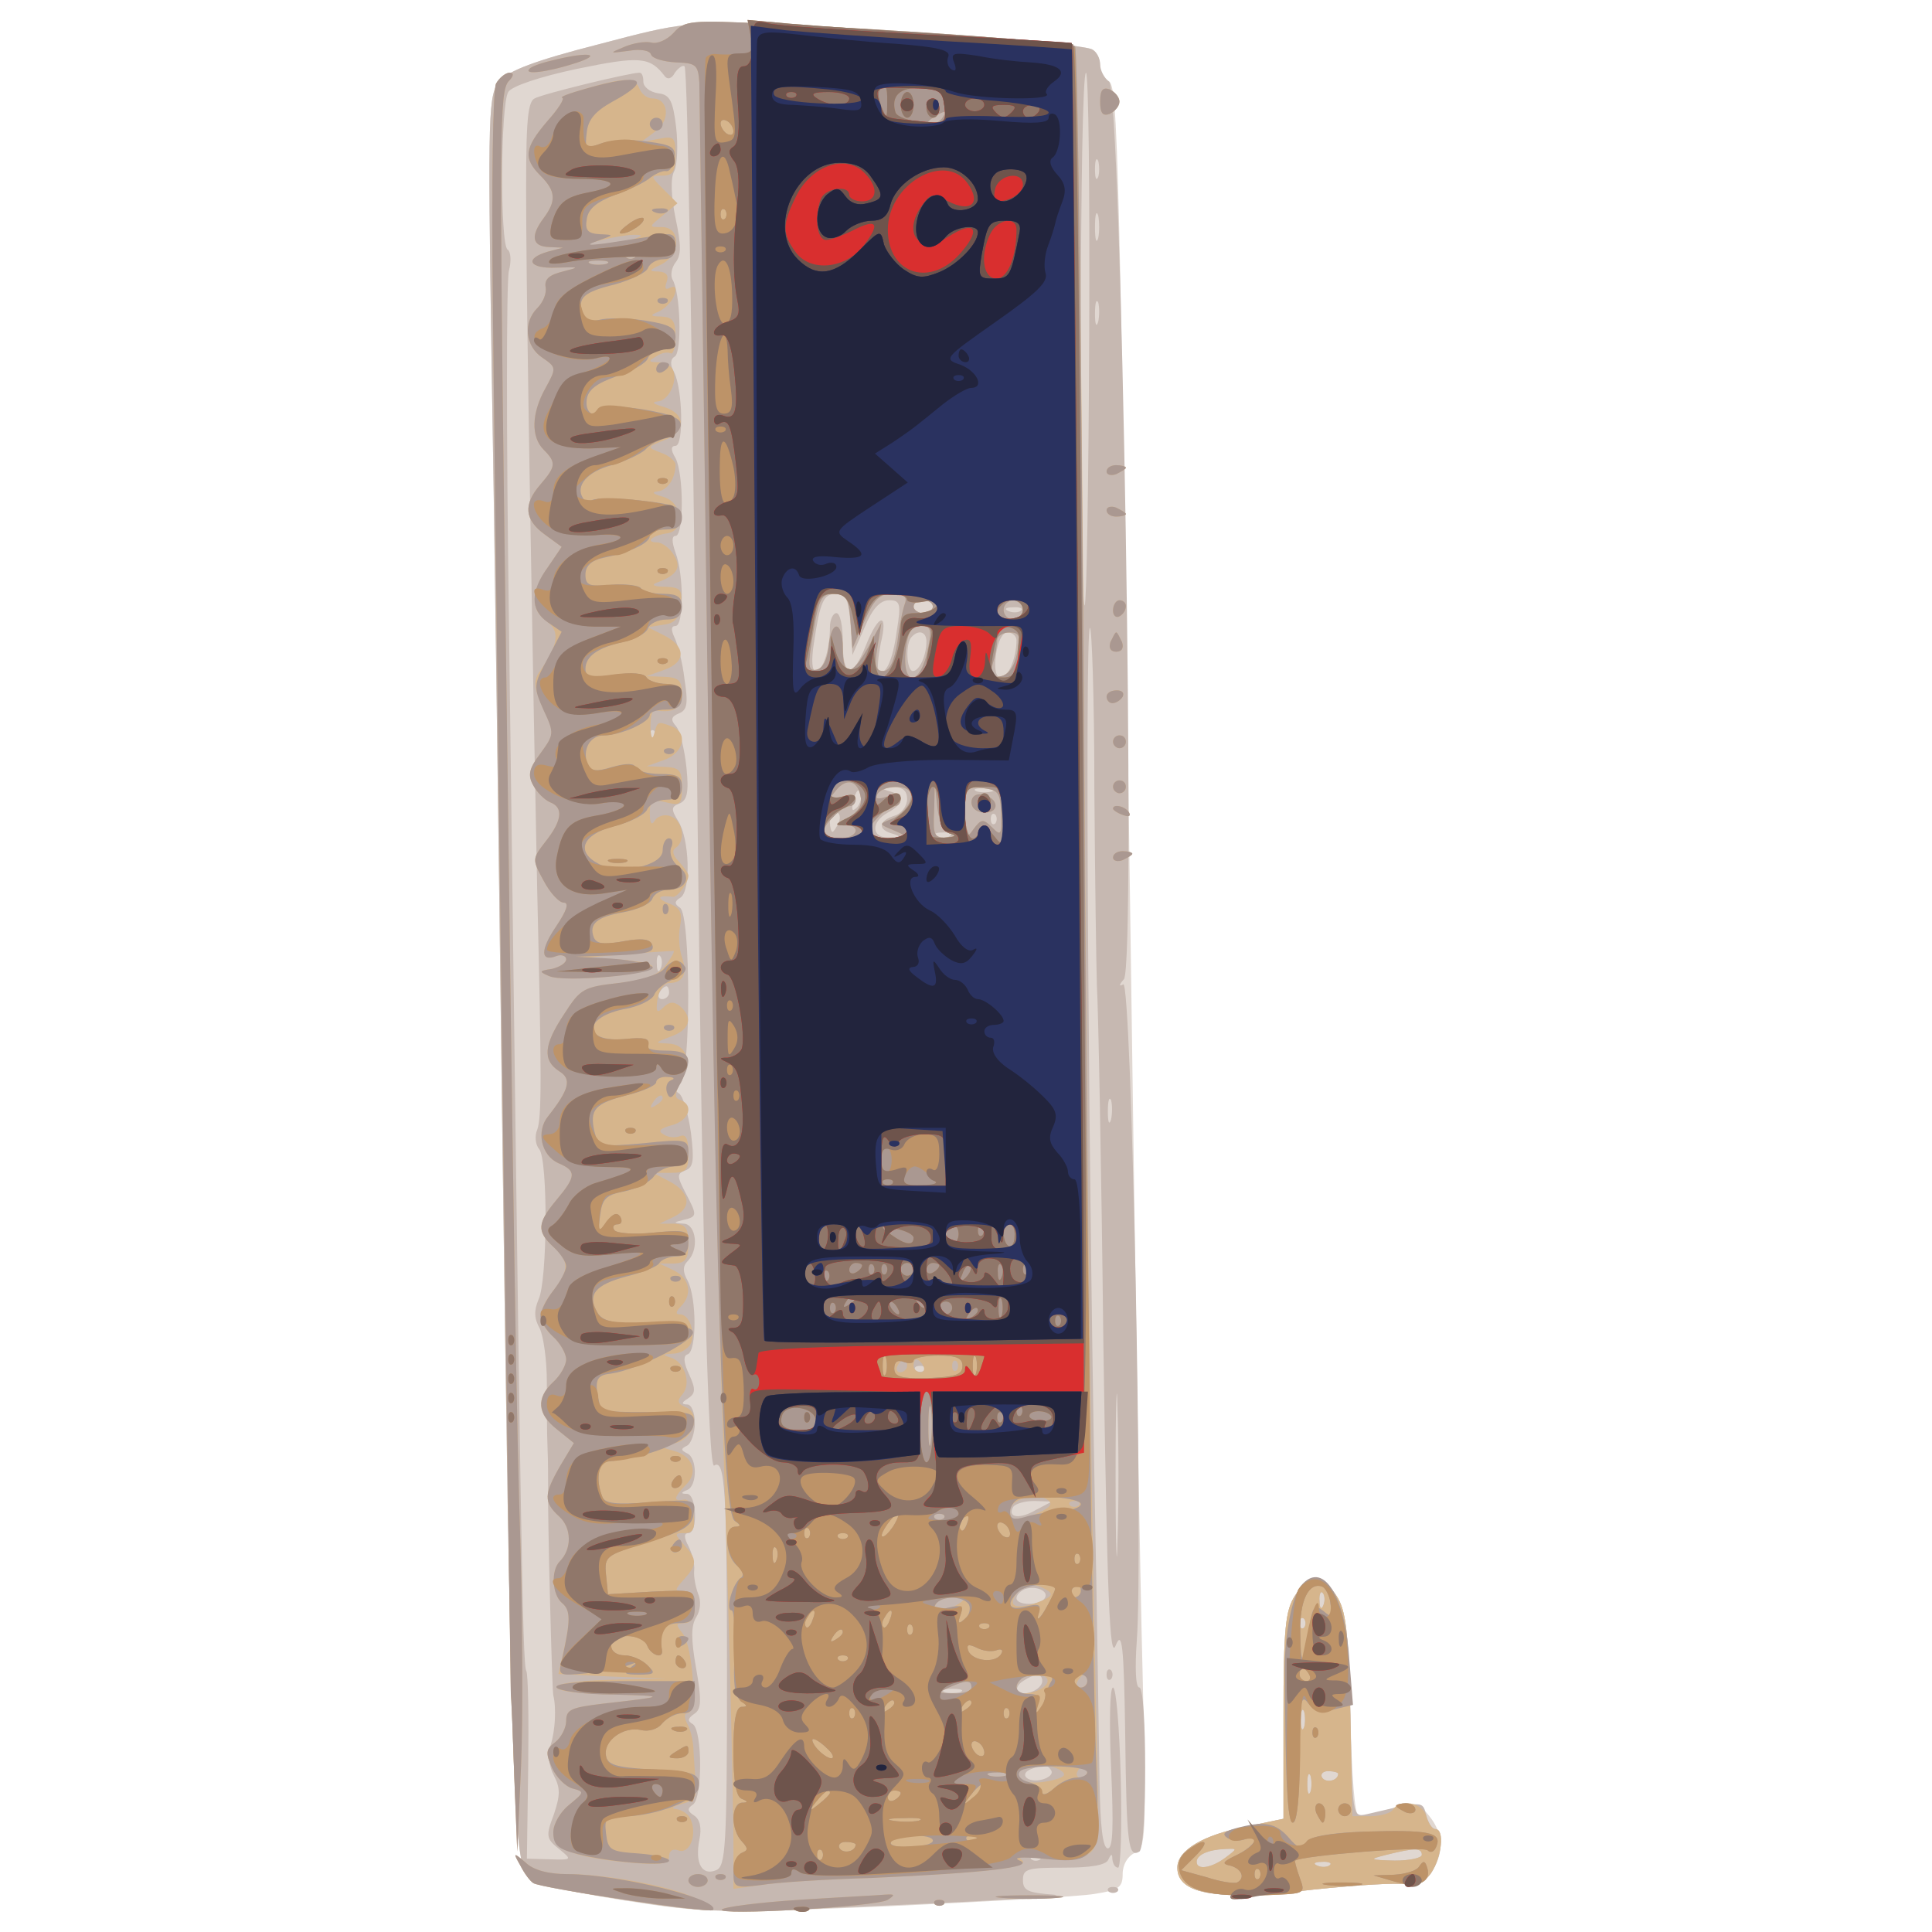 <svg xmlns="http://www.w3.org/2000/svg" xmlns:xlink="http://www.w3.org/1999/xlink" width="1000" height="1000"><g><svg xmlns="http://www.w3.org/2000/svg" xmlns:xlink="http://www.w3.org/1999/xlink" width="1000" height="1000"/><svg xmlns="http://www.w3.org/2000/svg" width="1000" height="1000" version="1.0" viewBox="0 0 1000 1000"><g fill="#e0d7d1" transform="matrix(.333 0 0 -.333 0 1000)"><path d="M930 2934c-98-25-140-41-153-57-18-20-19-43-13-432 4-225 11-743 16-1150C794 253 798 114 819 90c12-15 46-24 151-41 129-20 148-20 410-9 151 7 295 15 320 19 39 6 45 10 45 31 0 15 8 28 19 33 17 7 18 20 12 280-4 149-11 578-16 952-20 1427-22 1516-37 1522-7 3-13 13-13 23 0 11-5 22-12 26-14 9-293 31-488 38-142 5-148 5-280-30zM2013 523c-15-23-18-51-18-187V176l-57-12c-68-13-108-37-108-64 0-42 63-52 212-34 67 7 131 11 143 8 16-4 27 1 39 17 21 31 20 62-3 90-17 21-21 22-58 11-22-7-45-12-51-12s-11 59-13 158c-3 130-7 163-22 185-22 34-42 34-64 0z"/></g></svg><svg xmlns="http://www.w3.org/2000/svg" width="1000" height="1000" version="1.0" viewBox="0 0 1000 1000"><g fill="#c6b8b1" transform="matrix(.333 0 0 -.333 0 1000)"><path d="M930 2934c-98-25-140-41-153-57-18-20-19-43-13-432 4-225 11-743 16-1150C794 253 798 114 819 90c12-15 46-24 151-40 130-21 145-21 425-8 160 7 269 14 243 16-40 3-48 6-48 23s7 19 64 19c42 0 66 4 69 13 4 9 6 9 6 0 1-7 4-13 9-13 4 0 6 63 4 140s-7 140-12 140-6-55-3-125c4-91 3-125-5-125s-12 34-13 108c-1 59-3 199-5 312-12 588-18 1469-10 1477 3 4 7-108 7-248 1-140 3-279 4-309 2-30 7-280 10-554 6-402 10-494 19-471 10 25 13 3 15-140 2-170 5-190 22-180 12 8 12 255 0 255-6 0-7 31-4 73 10 133-8 1027-21 1020-7-4-7-1 1 8 19 24-4 1379-23 1395-8 6-14 18-14 27s-5 19-12 23c-14 9-293 31-488 38-142 5-148 5-280-30zm103-49c4-6 11-5 16 5 6 8 12 12 15 10 5-5 12-448 21-1230 7-616 16-951 25-945 17 11 20-38 20-325 0-269-2-298-17-304-22-9-33 11-26 47 4 19 1 32-8 38-11 7-11 11-2 17 15 10 15 114 0 125-9 5-8 9 2 16 11 7 12 20 3 71-8 45-8 66 0 79 7 11 8 26 3 37-4 11-7 27-6 36 1 10-3 26-9 38-7 13-7 20 0 20 15 0 13 60-2 61-10 0-10 2 0 6 16 6 16 50 0 57-10 5-10 7 0 12 6 3 12 19 12 35s-5 29-12 29c-9 0-9 3 1 9 12 8 13 14 2 38-9 19-9 29-2 31 14 5 14 87 0 114-8 14-8 23 0 31 18 18 13 57-6 58-17 1-17 2 0 6 21 5 21 7 2 43-13 25-13 29 1 34 12 5 13 16 8 58-4 29-12 56-18 61-8 5-8 9 1 15 17 11 17 263 0 274-9 6-9 10 1 16 16 11 14 91-4 119-11 18-11 22 2 27 12 5 15 17 11 56-3 28-10 57-16 64-9 10-8 15 4 20 13 5 15 15 9 53-3 27-11 56-16 66-5 11-5 17 2 17 13 0 13 80 0 114-6 17-6 26 0 26 13 0 13 96 0 121-8 13-7 19 0 19 13 0 11 88-2 114-7 12-6 21 1 25 11 7 9 100-4 120-3 7-1 18 5 26 9 11 9 27 0 69-7 35-8 62-2 73 5 10 6 41 3 68-5 42-10 51-28 53-13 2-23 10-23 18s-2 14-6 14c-15 0-151-33-163-40-12-6-14-42-13-196 1-174 10-687 17-1034 7-293 7-355 0-373-4-9-3-23 3-30 14-16 13-206-1-234-7-17-7-29 2-45 6-13 11-50 11-83s0-78 1-100 1-51 1-65c-1-38 6-314 8-322 5-20 3-55-4-77-5-14-3-33 5-48 10-19 10-30 0-60-13-34-12-38 8-54 21-17 20-17-15-16l-35 1 2 141c1 78 0 146-3 151-6 8-9 237-27 1634-4 283-4 527 0 542s3 30-2 33c-12 8-11 226 1 245 5 9 50 24 107 36 97 20 113 19 136-11zm660-406c-1-226-4-414-7-417-4-3-6 182-6 411s3 417 8 417c4 0 6-185 5-411zm14 249c-3-7-5-2-5 12s2 19 5 13c2-7 2-19 0-25zm0-95c-3-10-5-2-5 17s2 27 5 18c2-10 2-26 0-35zm0-130c-3-10-5-4-5 12 0 17 2 24 5 18 2-7 2-21 0-30zm-385-470 3-48 19 43c12 29 24 42 38 42 17 0 19-5 12-47-6-46-18-72-28-62-3 2-1 21 3 42 12 49-3 47-23-3-21-53-36-51-36 5 0 25-4 45-10 45-5 0-10-10-10-22 0-35-11-68-22-68-6 0-7 17-3 43 10 66 15 77 35 77 15 0 19-9 22-47zm128 27c0-5-7-10-15-10s-15 5-15 10c0 6 7 10 15 10s15-4 15-10zm137-6c-3-3-12-4-19-1-8 3-5 6 6 6 11 1 17-2 13-5zm-147-48c0-22-11-46-21-46s-12 43-2 53c11 12 23 8 23-7zm140 2c0-28-13-58-24-58-8 0-11 12-8 35 3 21 10 35 18 35s14-6 14-12zm-563-155c-4-3-7 0-7 7s3 10 7 7c3-4 3-10 0-14zm315-105c-8-8-9-4-5 13 4 13 8 18 11 10 2-7-1-18-6-23zm78 13c0-11-9-23-20-26-25-8-26-22-2-28 13-4 11-5-5-6-29-1-30 24-3 39 25 13 26 27 3 33-14 4-12 5 5 6 15 1 22-5 22-18zm133 12c-7-2-19-2-25 0-7 3-2 5 12 5s19-2 13-5zm-239-48c-4-8-8-15-10-15s-4 7-4 15 4 15 10 15c5 0 7-7 4-15zm243-2c-4-3-7 0-7 7s3 10 7 7c3-4 3-10 0-14zm-70-19c-3-3-12-4-19-1-8 3-5 6 6 6 11 1 17-2 13-5zm-450-206c-3-8-6-5-6 6-1 11 2 17 5 13 3-3 4-12 1-19zm13-38c0-5-5-10-11-10-5 0-7 5-4 10 3 6 8 10 11 10 2 0 4-4 4-10zm687-197c-3-10-5-4-5 12 0 17 2 24 5 18 2-7 2-21 0-30zm10-655c-1-57-3-11-3 102s2 159 3 103c2-57 2-149 0-205zm-300 265c-4-3-10-3-14 0-3 4 0 7 7 7s10-3 7-7zm173-217c-25-15-45-12-35 5 4 5 18 9 33 9l27-1-25-13zm14-137c-7-12-44-12-44 0 0 5 6 11 13 14 17 6 38-3 31-14zm-4-129c0-13-28-25-38-16-3 4 0 11 8 16 20 13 30 12 30 0zm-127-17c-7-2-19-2-25 0-7 3-2 5 12 5s19-2 13-5zm141-122c3-5-3-11-14-14-22-6-37 8-18 16 20 8 26 8 32-2zm-17-138c-4-3-10-3-14 0-3 4 0 7 7 7s10-3 7-7zm396 410c-15-23-18-51-18-187V176l-57-12c-68-13-108-37-108-64 0-42 63-52 212-34 67 7 131 11 143 8 16-4 27 1 39 17 17 25 22 69 7 69-5 0-11 10-14 21-6 23-3 23-93 2-22-5-22-2-25 154-3 131-7 164-22 186-22 34-42 34-64 0zm44-15c-3-8-6-5-6 6-1 11 2 17 5 13 3-3 4-12 1-19zm-30-35c-4-3-7 0-7 7s3 10 7 7c3-4 3-10 0-14zm0-155c-3-7-5-2-5 12s2 19 5 13c2-7 2-19 0-25zm10-100c-3-7-5-2-5 12s2 19 5 13c2-7 2-19 0-25zm43 28c0-11-19-15-25-6-3 5 1 10 9 10 9 0 16-2 16-4zm-176-131c-22-16-44-19-44-6 0 11 18 19 44 20 20 1 20 1 0-14zm306 5c0-5-19-9-42-9-40 1-41 2-13 9 44 11 55 11 55 0zm-143-16c-3-3-12-4-19-1-8 3-5 6 6 6 11 1 17-2 13-5zm-347 296c0-7 3-10 7-7 3 4 3 10 0 14-4 3-7 0-7-7zm3-337c4-3 10-3 14 0 3 4 0 7-7 7s-10-3-7-7z"/></g></svg><svg xmlns="http://www.w3.org/2000/svg" width="1000" height="1000" version="1.0" viewBox="0 0 1000 1000"><g fill="#d6b58c" transform="matrix(.333 0 0 -.333 0 1000)"><path d="M1047 2952c-10-11-26-18-35-15-10 2-28-1-42-7-24-10-23-10 7-6 18 3 33 1 35-6 2-6 20-11 39-12 31-1 34-4 36-31 0-16 6-403 12-860 6-456 16-965 21-1130 11-310 21-697 20-774V67l43 6c23 4 101 9 172 11 175 8 250 16 233 28-8 5 5 6 33 2 28-3 55-1 67 5 20 11 21 17 16 209-10 447-15 893-20 1722-4 481-9 878-13 881-6 6-255 25-476 35-122 6-131 5-148-14zm418-132c-3-5-12-10-18-10-7 0-6 4 3 10 19 12 23 12 15 0zm-143-782 3-43 19 43c14 33 23 42 43 42 17 0 23-4 20-14-3-7-9-34-12-60-5-31-12-46-22-46-12 0-14 8-9 38l6 37-20-37c-26-47-40-48-40-3 0 44-18 46-22 3-2-20-9-34-19-36-13-2-14 5-5 58s13 60 32 60c20 0 23-6 26-42zm128 22c0-5-7-10-15-10s-15 5-15 10c0 6 7 10 15 10s15-4 15-10zm140-5c0-8-7-15-15-15s-15 7-15 15 7 15 15 15 15-7 15-15zm-147-57c-11-62-42-65-35-4 3 27 9 36 23 36 15 0 18-5 12-32zm138-10c-4-21-14-34-25-36-15-3-18 0-13 19 4 13 7 30 7 37 0 6 8 12 19 12 16 0 17-5 12-32zm-243-225c2-12-5-23-20-31-18-8-19-11-5-11 27-1 20-21-8-21-29 0-32 12-9 34 8 9 20 16 25 16s9 5 9 11-9 8-22 3c-21-6-21-5-9 10 17 21 35 16 39-11zm75 11c10-10-5-35-27-44-21-8-20-8 4-18 25-11 24-11-7-11-36-1-41 9-17 33 8 9 20 16 25 16s9 5 9 11-9 8-21 4c-15-5-19-4-15 4 8 12 39 15 49 5zm65-67c12-3 11-5-5-6-21-1-23 3-21 42l1 42 4-37c3-24 10-38 21-41zm78 31c1-33 0-35-14-21s-17 13-29-3c-11-16-13-13-13 25 0 40 1 42 28 39 24-3 27-7 28-40zm-146-858c0-5-5-10-11-10-5 0-7 5-4 10 3 6 8 10 11 10 2 0 4-4 4-10zm25 0c3-5 1-10-4-10-6 0-11 5-11 10 0 6 2 10 4 10 3 0 8-4 11-10zm52-7c-4-3-7 0-7 7s3 10 7 7c3-4 3-10 0-14zm-40-110c-2-16-4-5-4 22 0 28 2 40 4 28 2-13 2-35 0-50zm181-91c9-6 5-12-13-20-34-16-45-15-45 2 0 12 11 19 40 25 3 0 11-3 18-7zm49-9c-4-3-10-3-14 0-3 4 0 7 7 7s10-3 7-7zm-210-20c-4-3-10-3-14 0-3 4 0 7 7 7s10-3 7-7zm161-112c10-6 6-11-16-19-34-12-47-5-31 15 13 15 28 16 47 4zm-138-21c-20-13-43-13-35 0 3 6 16 10 28 10 18 0 19-2 7-10zm138-122c-5-15-48-24-48-10s12 22 33 22c10 0 17-5 15-12zm62 2c0-5-5-10-11-10-5 0-7 5-4 10 3 6 8 10 11 10 2 0 4-4 4-10zm-180-10c0-5-12-10-27-9-25 0-26 1-8 9 27 12 35 12 35 0zm139-129c10-7 5-11-17-16-34-7-56 0-47 16 8 11 46 12 64 0zm41-1c0-5-5-10-11-10-5 0-7 5-4 10 3 6 8 10 11 10 2 0 4-4 4-10zm-127-7c-7-2-19-2-25 0-7 3-2 5 12 5s19-2 13-5zm-53 1513c0-10 9-16 21-16 24 0 21 23-4 28-10 2-17-3-17-12zM862 2910c-18-4-36-10-39-14-10-10 29-5 72 9s20 18-33 5zm-91-37c-5-11-7-153-5-343 9-794 27-2119 28-2160 2-25 4-90 6-145l4-100 6 135c3 74 2 227-1 340-6 189-10 418-25 1575-8 625-7 684 6 701 9 9 9 14 2 14-6 0-16-8-21-17zm139-8c-25-7-41-13-36-14 4-1-6-17-23-36-36-42-38-58-11-85 24-24 25-39 5-66-21-28-18-44 8-45l22-1-23-6c-38-11-30-27 13-25 36 1 37 1 10-6-21-5-29-12-27-24 2-10-4-24-13-33-22-22-19-59 8-77 22-15 22-16 5-47-22-39-23-76-3-96s19-26-5-54c-27-31-25-55 7-78l26-19-21-31c-27-38-28-67-2-85 21-15 18-37-12-79-9-13-8-24 6-56 18-39 18-40-4-70-18-24-20-34-11-50 6-11 17-22 26-26 21-8 19-28-7-61-21-27-21-28-3-61 10-19 24-34 31-34 9 0 5-12-11-36-26-38-25-57 0-47 8 3 15 0 15-5 0-6-10-12-22-15-20-3-21-4-5-11 23-11 169 3 161 15-3 5-31 10-62 11-56 1-55 1 18 8 41 3 76 5 77 5 2-1-4-11-12-22-11-15-30-23-73-28-55-6-60-9-85-48-32-48-34-72-8-89 20-12 16-28-17-70-19-23-11-61 16-73 28-12 28-20-3-57-30-36-31-49-5-73 25-23 25-36 0-68s-25-49 0-72c11-10 20-26 20-35s-9-25-20-35c-27-25-25-50 6-74l26-21-21-35c-26-45-26-57-2-79 20-18 20-51 1-70-14-14-12-52 4-65 13-11 13-27 0-83l-6-27 83-4 84-3-88-2c-112-3-108-21 6-23 85-2 83-3-15-14-50-6-58-9-58-27 0-11-8-26-17-33-15-11-15-17-5-40 7-15 21-29 32-32 19-5 18-6-5-25-14-11-25-30-25-43 0-27 33-40 128-48 41-3 52-1 52 11 0 8 6 12 14 9 17-7 30 22 20 47-3 9-14 16-23 17s-5 4 9 8c19 5 24 13 22 32-2 13-3 35-4 49 0 14-4 33-9 42-6 12-6 18 0 18 15 0 8 104-8 124-11 14-11 16 3 16 10 0 16 9 16 25 0 17-6 25-17 25-15 0-15 1 0 18 21 23 21 31 0 54-15 17-15 18 1 18 13 0 17 7 14 28-2 15-8 26-15 24-17-3-16 3 3 23 20 19 11 45-19 53-22 6-22 6 3 12 29 7 40 47 15 56-12 5-13 10-4 20 14 17 3 51-19 57-13 4-12 5 4 6 12 0 24 8 28 16 7 19-3 45-17 45-7 0-7 4 1 12 19 19 14 44-10 56l-23 11h23c18 1 22 7 22 31s-4 30-22 31h-23l23 11c28 14 25 38-8 55l-25 13h28c24 0 27 4 27 31 0 22-4 30-13 26-8-3-19-2-26 3-9 5-5 9 13 14 27 7 35 31 14 39-10 3-10 9 1 30 17 32 8 57-21 58-21 1-21 1 5 11 29 10 35 29 14 47-10 8-17 7-26-2-10-10-12-7-9 13 2 14 10 25 18 25 22 0 29 15 20 40-4 11-6 33-3 48 4 21 1 29-18 36-20 8-16 13 7 10 7-1 24 22 24 33 0 4-7 13-15 22-9 9-11 17-5 21 16 10 12 42-7 49-9 4-20 1-25-6-5-9-8-5-8 11 0 20 4 22 25 17 23-6 25-3 25 24 0 26-4 30-27 31l-28 1 28 10c30 11 37 42 11 52-22 8-22 8-27-11-3-11-5-7-6 9 0 16 2 27 7 27 29-5 42 3 42 26 0 20-5 25-27 26l-28 1 28 10c34 12 33 37-2 54l-24 12 24 4c18 2 25 10 27 31 3 24 0 27-25 28-16 0-21 3-13 6 33 12 40 24 27 44-6 10-18 19-26 19-19 0-7 11 16 14 29 4 24 49-7 57-14 4-18 7-9 8 16 1 29 20 29 42 0 5-10 14-22 18-23 9-23 9 5 20 35 14 33 42-3 52-14 4-18 7-8 8 18 1 33 34 23 51-3 5-14 10-23 10-14 0-15 2-2 9 8 6 18 7 22 5 4-3 8 9 8 25 0 25-4 31-22 32-16 0-18 2-8 6 16 6 30 23 30 36 0 5-4 5-10 2s-7 1-4 9c4 11 0 16-12 17-16 0-16 2 4 11 30 15 31 58 1 58-21 0-21 0 1 18l23 19-21 21c-21 21-22 22-2 22 16 0 20 7 20 31 0 29-2 31-27 26l-27-5 23 17c24 18 20 51-5 51-8 0-17 7-20 15-7 18-23 18-84 0zm70-235c-14-4-36-8-50-8-22 0-22 1 5 8 17 4 39 8 50 8 16 0 15-2-5-8zm7-27c-4-3-10-3-14 0-3 4 0 7 7 7s10-3 7-7zm-44-10c-7-2-19-2-25 0-7 3-2 5 12 5s19-2 13-5zm87-1297c0-3-5-8-12-12s-8-3-4 4c7 12 16 16 16 8zm680 1549c0-18 4-23 15-19 8 4 15 12 15 19s-7 15-15 19c-11 4-15-1-15-19zm10-575c0-5 7-7 15-4 8 4 15 8 15 10s-7 4-15 4-15-4-15-10zm0-60c0-6 7-10 15-10s15 2 15 4-7 6-15 10c-8 3-15 1-15-4zm10-156c0-8 5-12 10-9 6 3 10 10 10 16 0 5-4 9-10 9-5 0-10-7-10-16zm-4-49c-3-9 0-15 9-15s12 6 9 15c-4 8-7 15-9 15s-5-7-9-15zm-6-85c0-5 4-10 9-10 6 0 13 5 16 10 3 6-1 10-9 10-9 0-16-4-16-10zm10-70c0-5 5-10 10-10 6 0 10 5 10 10 0 6-4 10-10 10-5 0-10-4-10-10zm0-70c0-5 5-10 10-10 6 0 10 5 10 10 0 6-4 10-10 10-5 0-10-4-10-10zm0-34c0-2 7-7 16-10 8-3 12-2 9 4-6 10-25 14-25 6zm0-76c0-5 7-7 15-4 8 4 15 8 15 10s-7 4-15 4-15-4-15-10zm283-1147c-15-23-18-51-18-187V176l-57-12c-68-13-108-37-108-64 0-42 63-52 212-34 67 7 131 11 143 8 16-4 27 1 39 17 17 25 22 69 7 69-5 0-11 9-14 20-5 21-41 28-52 10-3-5-19-10-35-10h-28l-3 158c-3 130-7 163-22 185-22 34-42 34-64 0zm44-15c-3-8-6-5-6 6-1 11 2 17 5 13 3-3 4-12 1-19zm-30-35c-4-3-7 0-7 7s3 10 7 7c3-4 3-10 0-14zm0-155c-3-7-5-2-5 12s2 19 5 13c2-7 2-19 0-25zm10-100c-3-7-5-2-5 12s2 19 5 13c2-7 2-19 0-25zm43 28c0-11-19-15-25-6-3 5 1 10 9 10 9 0 16-2 16-4zm-176-131c-22-16-44-19-44-6 0 11 18 19 44 20 20 1 20 1 0-14zm306 5c0-5-19-9-42-9-40 1-41 2-13 9 44 11 55 11 55 0zm-143-16c-3-3-12-4-19-1-8 3-5 6 6 6 11 1 17-2 13-5zm-1258-1c6-12 15-24 20-27 12-8 274-47 279-42 2 3-11 11-30 20-40 18-136 36-197 36-28 0-52 6-64 18-19 16-20 16-8-5zm261-23c0-5 7-10 15-10s15 5 15 10c0 6-7 10-15 10s-15-4-15-10zm43 3c4-3 10-3 14 0 3 4 0 7-7 7s-10-3-7-7zm129-33c-62-4-116-11-120-15-10-10 239 4 258 15 12 8 11 9-5 8-11-1-71-4-133-8zm316 3c23-2 61-2 85 0 23 2 4 4-43 4s-66-2-42-4zm-105-10c4-3 10-3 14 0 3 4 0 7-7 7s-10-3-7-7z"/></g></svg><svg xmlns="http://www.w3.org/2000/svg" width="1000" height="1000" version="1.0" viewBox="0 0 1000 1000"><g fill="#aa9891" transform="matrix(.333 0 0 -.333 0 1000)"><path d="M1047 2952c-10-11-26-18-35-15-10 2-28-1-42-7-24-10-23-10 7-6 18 3 33 1 35-6 2-6 20-11 39-12 31-1 34-4 36-31 0-16 6-410 12-875 14-1011 24-1350 43-1361 10-7 10-9 1-9-18 0-16-45 2-60 9-7 12-16 7-19-13-8-25-51-15-51 4 0 6-30 5-66-3-48 0-69 10-75 10-7 10-9 1-9s-13-21-13-69c0-46 4-71 13-74 10-4 10-6 0-6-17-1-17-43 0-60 10-11 10-14 0-18-7-3-13-16-13-30 0-24 2-25 43-20 23 4 101 9 172 11 178 8 255 17 230 27-12 5 3 6 36 3 84-9 89-1 83 144-7 204-14 758-20 1727-4 517-9 943-13 946-6 6-255 25-476 35-122 6-131 5-148-14zm418-132c-3-5-12-10-18-10-7 0-6 4 3 10 19 12 23 12 15 0zm-325-21c0-6-4-7-10-4-5 3-10 11-10 16 0 6 5 7 10 4 6-3 10-11 10-16zm-13-136c-4-3-7 0-7 7s3 10 7 7c3-4 3-10 0-14zm195-625 3-43 19 43c14 33 23 42 43 42 17 0 23-4 20-14-3-7-9-34-12-60-5-31-12-46-22-46-12 0-14 8-9 38l6 37-20-37c-26-47-40-48-40-3 0 44-18 46-22 3-2-20-9-34-19-36-13-2-14 5-5 58s13 60 32 60c20 0 23-6 26-42zm128 22c0-5-7-10-15-10s-15 5-15 10c0 6 7 10 15 10s15-4 15-10zm140-5c0-8-7-15-15-15s-15 7-15 15 7 15 15 15 15-7 15-15zm-147-57c-11-62-42-65-35-4 3 27 9 36 23 36 15 0 18-5 12-32zm138-10c-4-21-14-34-25-36-15-3-18 0-13 19 4 13 7 30 7 37 0 6 8 12 19 12 16 0 17-5 12-32zm-243-225c2-12-5-23-20-31-18-8-19-11-5-11 27-1 20-21-8-21-29 0-32 12-9 34 8 9 20 16 25 16s9 5 9 11-9 8-22 3c-21-6-21-5-9 10 17 21 35 16 39-11zm75 11c10-10-5-35-27-44-21-8-20-8 4-18 25-11 24-11-7-11-36-1-41 9-17 33 8 9 20 16 25 16s9 5 9 11-9 8-21 4c-15-5-19-4-15 4 8 12 39 15 49 5zm65-67c12-3 11-5-5-6-21-1-23 3-21 42l1 42 4-37c3-24 10-38 21-41zm78 31c1-33 0-35-14-21s-17 13-29-3c-11-16-13-13-13 25 0 40 1 42 28 39 24-3 27-7 28-40zm-179-870c-3-7-5-2-5 12s2 19 5 13c2-7 2-19 0-25zm119 12c0-14-11-17-53-19-43-1-53 2-53 15 0 10 5 14 15 10 8-3 15-2 15 2s17 8 38 8c29 0 38-4 38-16zm21-12c-3-7-5-2-5 12s2 19 5 13c2-7 2-19 0-25zm-70-105c-2-16-4-5-4 22 0 28 2 40 4 28 2-13 2-35 0-50zm233-98c0-5-15-10-32-11-18-1-43-5-55-9-17-5-23-3-23 8 0 8 6 17 13 20 23 8 97 2 97-8zm-292-35c-7-10-14-17-17-15-4 4 18 35 25 35 2 0-1-9-8-20zm79 13c-4-3-10-3-14 0-3 4 0 7 7 7s10-3 7-7zm36-8c-3-9-8-14-10-11-3 3-2 9 2 15 9 16 15 13 8-4zm67-16c0-6-4-7-10-4-5 3-10 11-10 16 0 6 5 7 10 4 6-3 10-11 10-16zm-313-6c-4-3-7 0-7 7s3 10 7 7c3-4 3-10 0-14zm60 0c-4-3-10-3-14 0-3 4 0 7 7 7s10-3 7-7zm-110-35c-3-8-6-5-6 6-1 11 2 17 5 13 3-3 4-12 1-19zm470-5c-4-3-7 0-7 7s3 10 7 7c3-4 3-10 0-14zm-37-40c-1-5-8-19-16-33-9-14-13-17-10-6 5 15 2 17-19 12-27-7-32 3-13 22 13 13 58 17 58 5zm40-3c0-5-5-10-11-10-5 0-7 5-4 10 3 6 8 10 11 10 2 0 4-4 4-10zm-174-21c3-6 1-16-6-22-10-9-12-8-7 6s2 16-20 11c-18-5-24-4-19 5 9 14 43 14 52 0zm-243-24c-3-9-8-14-10-11-3 3-2 9 2 15 9 16 15 13 8-4zm120 0c-3-9-8-14-10-11-3 3-2 9 2 15 9 16 15 13 8-4zm34-22c-4-3-7 0-7 7s3 10 7 7c3-4 3-10 0-14zm120 10c-4-3-10-3-14 0-3 4 0 7 7 7s10-3 7-7zm-227-7c0-3-5-8-12-12s-8-3-4 4c7 12 16 16 16 8zm239-28c8 3 11 0 7-6-9-15-44-11-51 5-3 10 0 11 13 5 9-5 23-7 31-4zm-232-15c-4-3-10-3-14 0-3 4 0 7 7 7s10-3 7-7zm316-35c-4-7-8-19-9-26-2-8-6-17-10-20-4-4-4 1-1 11 5 12 1 17-13 17-20 0-26 11-13 23 3 4 17 7 30 7 17 0 22-4 16-12zm57 2c0-5-4-10-10-10-5 0-10 5-10 10 0 6 5 10 10 10 6 0 10-4 10-10zm-180-10c0-5-12-10-27-9-25 0-26 1-8 9 27 12 35 12 35 0zm-120-24c0-3-5-8-12-12s-8-3-4 4c7 12 16 16 16 8zm120 0c0-3-5-8-12-12s-8-3-4 4c7 12 16 16 16 8zm-183-23c-4-3-7 0-7 7s3 10 7 7c3-4 3-10 0-14zm240 0c-4-3-7 0-7 7s3 10 7 7c3-4 3-10 0-14zm-281-48c9-8 11-15 6-15s-15 7-22 15-9 15-6 15c4 0 14-7 22-15zm244-6c0-6-4-7-10-4-5 3-10 11-10 16 0 6 5 7 10 4 6-3 10-11 10-16zm160-31c0-4-8-8-17-8s-25-7-35-17c-10-9-18-11-18-6 0 6-9 13-21 16s-18 10-14 16c7 12 105 11 105-1zm-127-5c-7-2-19-2-25 0-7 3-2 5 12 5s19-2 13-5zm-33-17c0-2-8-10-17-17-16-13-17-12-4 4s21 21 21 13zm-240-10c0-2-8-10-17-17-16-13-17-12-4 4s21 21 21 13zm110 0c0-3-4-8-10-11-5-3-10-1-10 4 0 6 5 11 10 11 6 0 10-2 10-4zm28-43c-10-2-28-2-40 0-13 2-5 4 17 4 22 1 32-1 23-4zm22-31c0-5-16-9-35-10-21-1-33 3-30 8 8 12 65 13 65 2zm67 1c-4-3-10-3-14 0-3 4 0 7 7 7s10-3 7-7zm-187-7c0-11-19-15-25-6-3 5 1 10 9 10 9 0 16-2 16-4zm-53-23c-4-3-7 0-7 7s3 10 7 7c3-4 3-10 0-14zm233 1643c0-10 9-16 21-16 24 0 21 23-4 28-10 2-17-3-17-12zM862 2910c-18-4-36-10-39-14-10-10 29-5 72 9s20 18-33 5zm-91-37c-5-11-7-153-5-343 9-794 27-2119 28-2160 2-25 4-90 6-145l4-100 6 135c3 74 2 227-1 340-6 189-10 418-25 1575-8 625-7 684 6 701 9 9 9 14 2 14-6 0-16-8-21-17zm139-8c-25-7-41-13-36-14 4-1-6-17-23-36-36-42-38-58-11-85 24-24 25-39 5-66-21-28-18-44 8-45l22-1-23-6c-38-11-30-27 13-25 36 1 37 1 10-6-21-5-29-12-27-24 2-10-4-24-13-33-22-22-19-59 8-77 22-15 22-16 5-47-22-39-23-76-3-96s19-26-5-54c-27-31-25-55 7-78l26-19-21-31c-28-38-28-67-1-86l22-15-22-42c-22-41-22-44-6-80 17-36 16-38-5-67-18-24-20-34-11-50 6-11 17-22 26-26 21-8 19-28-7-61-21-27-21-28-3-61 10-19 24-34 31-34 9 0 5-12-11-36-26-38-25-57 0-47 8 3 15 0 15-5 0-6-10-12-22-15-20-3-21-4-5-11 23-11 172 3 161 14-5 5-34 11-64 13l-55 3 62 2c48 2 61 5 57 16-4 10-15 11-45 6-30-6-42-4-46 6-8 21 5 32 46 39 22 4 42 13 45 21s14 14 25 14c28 0 37 21 16 36-10 7-15 20-12 29 4 8 2 15-3 15-6 0-10-9-10-19 0-24-67-38-99-21-37 19-26 46 24 59 25 6 48 18 51 26 4 8 17 15 30 15 17 0 24 6 24 20 0 16-7 20-34 20-19 0-36 5-38 10-2 7-14 7-36 1-26-8-34-7-39 5-8 22 4 44 26 44 25 0 71 20 71 32 0 4 11 8 25 8 18 0 25 5 25 20s-7 20-24 20c-14 0-28 5-31 10-4 7-24 8-51 4-35-5-44-3-44 9 0 20 19 33 58 42 18 4 36 13 39 21s16 14 29 14c17 0 24 6 24 20 0 15-7 20-29 20-17 0-32 4-35 9-3 4-24 7-46 5-34-3-40-1-40 16 0 13 9 22 28 26 43 9 72 23 72 34 0 5 11 10 25 10 18 0 25 5 25 19 0 16-10 20-64 26-36 4-69 4-75 1-5-4-12-2-15 3-12 19 7 41 45 51 21 6 44 17 52 24 7 8 22 16 33 18 10 2 20 10 22 19 2 11-12 18-60 26-35 5-64 6-66 2-7-18-23-8-20 13 2 15 15 25 46 36 24 8 46 20 49 28s14 14 24 14c12 0 19 7 19 19 0 15-10 20-49 26-28 4-59 4-69 1-13-4-22-1-26 10-9 24 1 33 50 45 25 7 48 18 51 25 3 8 14 14 24 14 13 0 19 7 19 21 0 19-4 21-35 15-19-3-52-8-72-11-31-4-33-3-13 4 25 9 25 9 2 10-18 1-23 6-20 23 2 16 15 27 44 38 23 8 47 20 55 27 8 6 19 11 24 10 6-1 11 7 13 19 3 18-3 22-42 27-25 4-57 2-72-3-24-9-25-8-22 17 2 20 13 33 40 48 65 35 44 45-42 20zm77-262c-4-3-10-3-14 0-3 4 0 7 7 7s10-3 7-7zm-44-10c-7-2-19-2-25 0-7 3-2 5 12 5s19-2 13-5zm767 252c0-18 4-23 15-19 8 4 15 12 15 19s-7 15-15 19c-11 4-15-1-15-19zm-700-35c0-5 5-10 10-10 6 0 10 5 10 10 0 6-4 10-10 10-5 0-10-4-10-10zm8-137c7-3 16-2 19 1 4 3-2 6-13 5-11 0-14-3-6-6zm-42-19c-11-8-16-14-10-14 13 0 39 18 34 24-3 2-14-2-24-10zm47-121c4-3 10-3 14 0 3 4 0 7-7 7s-10-3-7-7zm-3-104c0-5 5-7 10-4 6 3 10 8 10 11 0 2-4 4-10 4-5 0-10-5-10-11zm700-159c0-5 7-7 15-4 8 4 15 8 15 10s-7 4-15 4-15-4-15-10zm-697-17c4-3 10-3 14 0 3 4 0 7-7 7s-10-3-7-7zm697-43c0-6 7-10 15-10s15 2 15 4-7 6-15 10c-8 3-15 1-15-4zm-697-97c4-3 10-3 14 0 3 4 0 7-7 7s-10-3-7-7zm707-59c0-8 5-12 10-9 6 3 10 10 10 16 0 5-4 9-10 9-5 0-10-7-10-16zm-4-49c-3-9 0-15 9-15s12 6 9 15c-4 8-7 15-9 15s-5-7-9-15zm-703-32c4-3 10-3 14 0 3 4 0 7-7 7s-10-3-7-7zm697-53c0-5 4-10 9-10 6 0 13 5 16 10 3 6-1 10-9 10-9 0-16-4-16-10zm10-70c0-5 5-10 10-10 6 0 10 5 10 10 0 6-4 10-10 10-5 0-10-4-10-10zm-697-17c4-3 10-3 14 0 3 4 0 7-7 7s-10-3-7-7zm697-53c0-5 5-10 10-10 6 0 10 5 10 10 0 6-4 10-10 10-5 0-10-4-10-10zm0-34c0-2 7-7 16-10 8-3 12-2 9 4-6 10-25 14-25 6zm0-76c0-5 7-7 15-4 8 4 15 8 15 10s-7 4-15 4-15-4-15-10zm-782-7c6-2 18-2 25 0 6 3 1 5-13 5s-19-2-12-5zm82-73c0-7 3-10 7-7 3 4 3 10 0 14-4 3-7 0-7-7zm1-94c-7-8-38-17-70-21-54-6-59-9-84-48-32-48-34-72-8-89 20-12 16-28-17-70-19-23-11-61 16-73 28-12 28-20-3-57-30-36-31-49-5-73 11-10 20-24 20-30 0-7-9-24-20-38s-20-32-20-40c0-7 9-22 20-32s20-26 20-35-9-25-20-35c-27-25-25-50 6-74l26-21-21-35c-26-45-26-57-2-79 20-18 20-51 1-70-14-14-12-52 4-65 13-11 13-27 0-85-7-28-7-28 37-24 24 3 53 8 64 12 16 6 17 6 5-3s-10-11 13-11c25 0 27 2 13 15-8 8-24 15-35 15-12 0-21 6-21 15 0 20 49 20 56 0 6-15 25-21 23-8-5 30 3 43 26 43 20 0 25 5 25 26 0 26-1 26-67 23l-68-4-3 30c-3 29 0 31 65 51 56 17 69 25 71 44 4 22 2 23-67 18-55-4-71-2-75 9-10 25-6 53 7 54 71 8 131 33 135 57 3 19-2 21-68 20-39 0-73 1-74 3-2 2-6 15-8 29-2 20 2 26 22 28 42 6 132 52 127 65-2 8-27 12-71 12-54 1-70 4-78 19-15 27-3 42 46 55 24 6 48 15 51 21 3 5 15 10 26 10 13 0 19 7 19 21 0 20-4 21-55 16-30-3-57-1-60 4-4 5-1 9 5 9s8 5 4 12c-5 7-11 5-21-8-13-18-14-17-10 11 3 24 9 31 37 36 19 4 39 14 46 23 6 9 21 16 33 16 15 0 21 6 21 21 0 21-3 22-70 15-68-6-70-5-76 18-8 35 1 44 52 57 24 6 44 15 44 20s8 9 18 8c9 0 12-3 5-5-7-3-9-12-6-20 4-11 9-8 19 12 23 43 18 54-22 54-23 0-33 4-28 11 5 8-6 10-34 7-68-6-66 35 1 47 21 4 41 14 44 22s17 19 30 24 21 13 18 19c-9 14-20 12-34-4zm2-93c4-3 10-3 14 0 3 4 0 7-7 7s-10-3-7-7zm-60-160c4-3 10-3 14 0 3 4 0 7-7 7s-10-3-7-7zm70-230c4-3 10-3 14 0 3 4 0 7-7 7s-10-3-7-7zm-3-33c0-7 3-10 7-7 3 4 3 10 0 14-4 3-7 0-7-7zm3-107c4-3 10-3 14 0 3 4 0 7-7 7s-10-3-7-7zm0-140c4-3 10-3 14 0 3 4 0 7-7 7s-10-3-7-7zm2-33c-3-5-1-10 4-10 6 0 11 5 11 10 0 6-2 10-4 10-3 0-8-4-11-10zm0-100c-3-5-1-10 4-10 6 0 11 5 11 10 0 6-2 10-4 10-3 0-8-4-11-10zm977-62c-14-18-25-75-25-128 1-181 4-240 13-240 6 0 10 41 10 102 0 86 2 99 13 84 10-13 20-16 41-10l29 7-6 74c-7 99-42 151-75 111zm46-28c3-21 2-22-11-11-14 11-17 7-22-26-10-60-13-62-14-7-1 49 13 78 34 71 5-2 12-14 13-27zm-33-110c3-5 1-10-4-10-6 0-11 5-11 10 0 6 2 10 4 10 3 0 8-4 11-10zm-985 49c0-5 5-7 10-4 6 3 10 8 10 11 0 2-4 4-10 4-5 0-10-5-10-11zm0-29c0-5 5-10 11-10 5 0 7 5 4 10-3 6-8 10-11 10-2 0-4-4-4-10zm-185-40c3-5 43-11 88-11 85-2 83-3-15-14-50-6-58-9-58-27 0-11-8-26-17-33-15-11-15-17-5-40 7-15 21-29 32-32 19-5 18-6-5-25-14-11-25-30-25-43 0-20 7-26 38-34 52-13 142-20 142-10 0 4-21 9-47 11-44 3-48 5-51 31-3 25 0 27 30 27 47 0 111 25 114 44 3 22-5 26-78 29-50 3-64 7-66 21-5 23 27 46 54 40 12-3 26 1 33 10 8 9 22 16 32 16 14 0 19 7 19 25v25H969c-71 0-108-4-104-10zm183-67c7-3 16-2 19 1 4 3-2 6-13 5-11 0-14-3-6-6zm992-3c0-7 3-10 7-7 3 4 3 10 0 14-4 3-7 0-7-7zm-990-30c-13-8-12-10 3-10 9 0 17 5 17 10 0 12-1 12-20 0zm996-95c4-8 8-15 10-15s4 7 4 15-4 15-10 15c-5 0-7-7-4-15zm34 5c0-5 5-10 10-10 6 0 10 5 10 10 0 6-4 10-10 10-5 0-10-4-10-10zm90 6c0-2 7-6 15-10 8-3 15-1 15 4 0 6-7 10-15 10s-15-2-15-4zm-1117-23c4-3 10-3 14 0 3 4 0 7-7 7s-10-3-7-7zm867-12c-18-5-21-9-12-15 7-4 19-5 27-2 27 10 16-10-12-24-23-11-25-14-10-17 17-5 23-19 10-26-5-2-26 1-47 8l-40 11 22 22c24 24 16 30-12 9-13-10-16-20-12-35 10-30 50-39 153-34 41 2 42 3 33 27-5 14-8 26-7 26 13 8 199 23 206 16 5-5 11-2 14 7 8 21-13 25-112 22-57-2-86-8-91-17-7-11-13-9-28 9-20 22-38 25-82 13zm37-78c-4-3-7 0-7 7s3 10 7 7c3-4 3-10 0-14zM809 103c6-12 15-24 20-27 12-8 274-47 279-42 15 16-146 56-226 56-29 0-53 6-65 18-19 16-20 16-8-5zm1397-1c-4-7-22-12-39-13l-32-1 34-10c36-10 57 0 49 23-3 10-6 10-12 1zM1070 80c0-5 7-10 15-10s15 5 15 10c0 6-7 10-15 10s-15-4-15-10zm43 3c4-3 10-3 14 0 3 4 0 7-7 7s-10-3-7-7zm950-10c15-2 37-2 50 0 12 2 0 4-28 4-27 0-38-2-22-4zm-821-23c-62-4-116-11-120-15-10-10 239 4 258 15 12 8 11 9-5 8-11-1-71-4-133-8zm316 3c23-2 61-2 85 0 23 2 4 4-43 4s-66-2-42-4zm-105-10c4-3 10-3 14 0 3 4 0 7-7 7s-10-3-7-7z"/></g></svg><svg xmlns="http://www.w3.org/2000/svg" width="1000" height="1000" version="1.0" viewBox="0 0 1000 1000"><g fill="#bd9368" transform="matrix(.333 0 0 -.333 0 1000)"><path d="M1167 2946c5-22 2-26-18-27-13-1-29-1-36 0-6 1-14-2-16-6-3-5-1-253 3-553 5-300 11-743 14-985 7-537 15-728 30-737 8-5 7-8-1-8-19 0-16-40 4-62 9-10 11-18 5-18-16 0-16-182 0-192 10-6 10-8 1-8s-13-21-13-69c0-46 4-71 13-74 10-4 10-6 0-6-7-1-13-11-13-24s6-29 13-36c10-11 10-14 0-18-7-3-13-13-13-24 0-16 7-19 45-19 27 0 45 5 45 11 0 8 4 8 13 2 19-16 308 4 328 23 19 17 33 18 58 3 25-16 68-4 76 21 4 12 4 38 0 58-5 29-11 38-28 39-12 1-29-5-39-14-11-10-18-12-18-5s-9 12-20 12-20 7-20 15c0 12 12 15 55 14 30-1 58 1 62 4 3 4 6 27 5 53 0 32-6 50-19 60-17 13-17 15 0 25 25 15 24 93-3 112-21 14-18 29 4 21 9-3 13 10 15 45 2 66-25 94-73 75-9-3-13-11-9-17s1-7-7-2c-7 4-16 2-21-6-7-11-10-9-15 8-4 13-11 20-16 16-6-3-9 0-6 8 3 10 23 14 69 14 55 0 65 3 69 20 6 20 5 124-4 630-3 165-7 592-8 948-1 357-5 652-8 656s-88 13-190 19c-102 7-215 15-251 18l-67 6 5-26zm212-103c0-25-1-25-8-8-5 11-7 23-4 28 8 14 13 7 12-20zm89-5c3-25 1-27-34-25-21 2-39 8-42 15-8 26 7 40 40 38 28-1 33-6 36-28zm-328-39c0-6-4-7-10-4-5 3-10 11-10 16 0 6 5 7 10 4 6-3 10-11 10-16zm-13-136c-4-3-7 0-7 7s3 10 7 7c3-4 3-10 0-14zm198-615 7-33 14 33c10 24 20 32 39 32 14 0 25-4 25-9 0-4 12-6 26-3 19 3 25 1 20-7-4-6-18-11-32-11-19 0-24-5-24-24 0-33-17-76-30-76-5 0-10 15-11 33l-1 32-10-28c-12-34-39-32-49 3l-7 25-1-27c-1-21-6-28-22-28-15 0-19 5-15 18 2 9 8 36 11 60 6 35 10 42 30 42 17 0 24-7 30-32zm265 7c0-8-9-15-20-15-20 0-26 11-13 23 12 13 33 7 33-8zm-144-47c-3-13-6-31-6-40 0-11-8-18-20-18-22 0-23 3-14 49 5 22 12 31 26 31 16 0 19-5 14-22zm138 4c-1-6-2-23-2-37-2-18-8-25-22-25-22 0-23 3-14 49 5 22 12 31 23 29 9-2 16-9 15-16zm-239-247c0-11-11-25-25-32-24-12-25-13-2-13 12 0 22-4 22-10 0-5-14-10-31-10-24 0-30 4-27 18 2 9 13 21 26 27 27 12 29 29 2 20-20-6-27 5-13 19s48 1 48-19zm72 8c4-10-2-23-16-35-18-14-20-18-7-18 9 0 16-4 16-10 0-5-13-10-30-10-38 0-41 26-5 42 14 6 25 15 25 20 0 12-14 10-28-4-9-9-12-8-12 4 0 28 47 38 57 11zm43-27c0-24 5-36 18-39 10-3 6-5-10-6-26-1-28 2-28 39 0 22 5 40 10 40 6 0 10-15 10-34zm100-13c-1-46-1-47-16-28-11 14-18 16-21 8-10-27-23-11-23 27s2 40 30 40c29 0 30-1 30-47zm-174-533c0-11-4-20-8-20s-8 9-8 20 4 20 8 20 8-9 8-20zm60-25c14-13 12-15-15-15-23 0-29 4-25 15 4 8 10 15 16 15 5 0 16-7 24-15zm-59-12c-4-3-10-3-14 0-3 4 0 7 7 7s10-3 7-7zm33-84c0-13-13-11-35 5-18 13-18 14 8 9 15-3 27-9 27-14zm70 6c0-8-4-15-10-15-5 0-10 7-10 15s5 15 10 15c6 0 10-7 10-15zm37-2c-4-3-7 0-7 7s3 10 7 7c3-4 3-10 0-14zm50-2c0-11-5-17-9-15-11 7-10 34 1 34 6 0 9-9 8-19zm-237-45c0-3-4-8-10-11-5-3-10-1-10 4 0 6 5 11 10 11 6 0 10-2 10-4zm17-13c-4-3-7 0-7 7s3 10 7 7c3-4 3-10 0-14zm20 0c-4-3-7 0-7 7s3 10 7 7c3-4 3-10 0-14zm43 7c0-5-4-10-10-10-5 0-10 5-10 10 0 6 5 10 10 10 6 0 10-4 10-10zm40 6c0-3-4-8-10-11-5-3-10-1-10 4 0 6 5 11 10 11 6 0 10-2 10-4zm41-19c-10-9-11-8-5 6 3 10 9 15 12 12s0-11-7-18zm56 1c-3-8-6-5-6 6-1 11 2 17 5 13 3-3 4-12 1-19zm40 5c-4-3-7 0-7 7s3 10 7 7c3-4 3-10 0-14zm-310-10c-4-3-7 0-7 7s3 10 7 7c3-4 3-10 0-14zm43-27c0-3-5-8-12-12s-8-3-4 4c7 12 16 16 16 8zm105-6c3-5 4-10 1-10s-8 5-11 10c-3 6-4 10-1 10s8-4 11-10zm122-22c-3-7-5-2-5 12s2 19 5 13c2-7 2-19 0-25zm-260 5c-4-3-7 0-7 7s3 10 7 7c3-4 3-10 0-14zm98 7c3-5 4-10 1-10s-8 5-11 10c-3 6-4 10-1 10s8-4 11-10zm85 0c0-5-4-10-10-10-5 0-10 5-10 10 0 6 5 10 10 10 6 0 10-4 10-10zm40-4c0-3-5-8-12-12s-8-3-4 4c7 12 16 16 16 8zm127-23c-4-3-7 0-7 7s3 10 7 7c3-4 3-10 0-14zm-270-75c-3-7-5-2-5 12s2 19 5 13c2-7 2-19 0-25zm119 12c0-14-11-17-53-19-43-1-53 2-53 15 0 10 5 14 15 10 8-3 15-2 15 2s17 8 38 8c29 0 38-4 38-16zm21-12c-3-7-5-2-5 12s2 19 5 13c2-7 2-19 0-25zm-67-83c0-30-4-55-10-55-5 0-10 25-10 55s5 55 10 55c6 0 10-25 10-55zm-182 12c3-12-4-17-21-17-28 0-37 7-31 24 7 18 48 12 52-7zm319 6c-4-3-7 0-7 7s3 10 7 7c3-4 3-10 0-14zm-30-10c-4-3-7 0-7 7s3 10 7 7c3-4 3-10 0-14zm77 9c2-4-4-8-15-8-10 0-19 4-19 8 0 10 27 10 34 0zm-144-153c0-5 4-7 10-4 6 4 7-1 3-11-4-11-8-13-11-6-2 7-16 12-30 12-21 0-24 2-12 10 20 13 40 13 40-1zm-102-19c-7-10-14-17-17-15-4 4 18 35 25 35 2 0-1-9-8-20zm182-11c0-6-4-7-10-4-5 3-10 11-10 16 0 6 5 7 10 4 6-3 10-11 10-16zm-313-6c-4-3-7 0-7 7s3 10 7 7c3-4 3-10 0-14zm-20 0c-4-3-10-3-14 0-3 4 0 7 7 7s10-3 7-7zm80 0c-4-3-10-3-14 0-3 4 0 7 7 7s10-3 7-7zm-110-35c-3-8-6-5-6 6-1 11 2 17 5 13 3-3 4-12 1-19zm470-5c-4-3-7 0-7 7s3 10 7 7c3-4 3-10 0-14zm-37-40c-1-5-8-19-16-33s-13-17-10-7c5 14 1 16-19 11-18-4-25-2-25 8 0 8 3 18 7 21 9 9 63 9 63 0zm-141-47c-9-8-11-7-6 7 4 11 3 16-4 12-5-4-22-3-37 1-26 7-25 8 13 13 42 6 59-10 34-33zm61 34c0-5-2-10-4-10-3 0-8 5-11 10-3 6-1 10 4 10 6 0 11-4 11-10zm-193-16c-3-3-12-4-19-1-8 3-5 6 6 6 11 1 17-2 13-5zm-104-19c-3-9-8-14-10-11-3 3-2 9 2 15 9 16 15 13 8-4zm120 0c-3-9-8-14-10-11-3 3-2 9 2 15 9 16 15 13 8-4zm34-22c-4-3-7 0-7 7s3 10 7 7c3-4 3-10 0-14zm120 10c-4-3-10-3-14 0-3 4 0 7 7 7s10-3 7-7zm-227-7c0-3-5-8-12-12s-8-3-4 4c7 12 16 16 16 8zm239-28c8 3 11 0 7-6-9-15-44-11-51 5-3 10 0 11 13 5 9-5 23-7 31-4zm-232-15c-4-3-10-3-14 0-3 4 0 7 7 7s10-3 7-7zm323-33c0-5-5-10-11-10-5 0-8-4-5-8 2-4 0-14-6-22-8-12-9-11-4 4 5 13 2 17-9 13-8-4-26 0-41 8l-26 13 23 5c45 8 79 7 79-3zm-134-15c-22-16-46-20-46-7 0 15 13 22 39 22 25-1 25-1 7-15zm-126-5c-20-13-33-13-25 0 3 6 14 10 23 10 15 0 15-2 2-10zm10-14c0-3-5-8-12-12s-8-3-4 4c7 12 16 16 16 8zm120 0c0-3-5-8-12-12s-8-3-4 4c7 12 16 16 16 8zm-183-23c-4-3-7 0-7 7s3 10 7 7c3-4 3-10 0-14zm240 0c-4-3-7 0-7 7s3 10 7 7c3-4 3-10 0-14zm-281-48c9-8 11-15 6-15s-15 7-22 15-9 15-6 15c4 0 14-7 22-15zm244-6c0-6-4-7-10-4-5 3-10 11-10 16 0 6 5 7 10 4 6-3 10-11 10-16zm40-39c0-6-11-8-26-4-18 5-25 3-21-3s-1-17-11-24c-15-13-16-12-3 4 12 15 11 17-10 17-19 0-21 2-9 10 20 13 80 13 80 0zm-127-7c-7-2-21-2-30 0-10 3-4 5 12 5 17 0 24-2 18-5zm-153-17c0-2-8-10-17-17-16-13-17-12-4 4s21 21 21 13zm110 0c0-3-4-8-10-11-5-3-10-1-10 4 0 6 5 11 10 11 6 0 10-2 10-4zm28-43c-10-2-28-2-40 0-13 2-5 4 17 4 22 1 32-1 23-4zm91-27c-2-2-35-7-72-10-47-5-67-4-62 4 3 5 36 10 72 10 37 0 64-2 62-4zm-189-10c0-11-19-15-25-6-3 5 1 10 9 10 9 0 16-2 16-4zm-53-23c-4-3-7 0-7 7s3 10 7 7c3-4 3-10 0-14zm123 2727c0-11 5-20 10-20 6 0 10 9 10 20s-4 20-10 20c-5 0-10-9-10-20zm40-5c0-8 5-15 10-15 6 0 10 7 10 15s-4 15-10 15c-5 0-10-7-10-15zm80-1080c0-8 5-15 10-15 6 0 10 7 10 15s-4 15-10 15c-5 0-10-7-10-15zm-270-955c0-7 3-10 7-7 3 4 3 10 0 14-4 3-7 0-7-7zM873 2818c-6-7-13-21-16-31-4-10-11-15-17-12-13 8-13-15 0-35 6-10 26-15 60-15 58 0 66-11 15-21-37-7-49-17-58-51-4-20-1-23 22-23s27 4 26 28c0 24 6 29 48 41 26 8 47 20 47 28 0 7 11 13 26 13 19 0 25 4 22 18-2 9-10 17-18 18-8 0-26 4-40 8s-38 2-53-3c-28-11-31-6-30 37 1 6-5 12-12 12s-17-6-22-12zm103-164c-11-8-16-14-10-14 13 0 39 18 34 24-3 2-14-2-24-10zm30-23c-3-4-36-11-72-14-37-4-72-11-78-17-8-8 2-9 34-3 25 4 71 7 103 7 50-2 57 1 57 17 0 19-34 27-44 10zm-86-59c-39-20-56-34-58-50-2-13-10-26-18-29-44-17 31-59 83-47 36 9 22-8-20-22-17-6-34-17-37-25-4-8-12-25-19-38-19-36 7-56 67-55l47 2-39-14c-50-18-66-32-66-56 0-14-5-18-15-14-25 9-17-22 9-40 15-9 41-14 65-13 52 4 63-6 15-14-42-7-74-32-74-58 0-12-5-16-15-13-24 10-17-13 11-35 17-13 42-21 68-22h41l-45-17c-26-10-49-27-55-40-5-12-13-22-17-22-18 0-6-31 17-46 18-12 35-14 66-9 51 9 46-10-6-19-40-8-69-32-60-53 4-12 0-14-15-10-14 4-20 0-20-12 0-26 69-55 109-46 18 4 31 3 31-3 0-5-17-12-39-16-44-7-56-18-65-62-10-43 19-67 70-60l39 6-43-20c-41-19-81-55-82-73 0-5 38-7 84-5 56 2 82 7 79 14s-18 9-43 4c-21-4-44-4-51 0-24 15 0 39 45 45 29 5 46 12 46 21 0 8 10 14 25 14 18 0 25 5 25 18 0 16-8 19-70 18-53-1-73 3-80 14-15 24-6 34 43 48 27 7 47 19 47 27 0 18 29 47 41 39 5-3 7-10 4-15-4-5-2-9 4-9 5 0 9 9 8 21-1 16-7 19-25 16-13-2-29 2-36 9-10 10-22 11-45 4-28-8-33-6-40 13-11 29-5 37 29 37 19 0 40 11 62 32 18 18 34 26 36 20 5-16 22-5 22 14 0 8-10 14-24 14s-28 5-31 10c-4 7-24 8-49 5-34-5-44-4-49 9-7 18 11 30 62 41 21 4 35 14 38 26 4 13 13 19 27 17 13-2 21 2 21 12 0 8-11 17-25 18-14 2-29 7-35 11-5 5-29 6-52 5-32-3-43 0-43 11 0 17 30 35 58 35 10 0 31 11 46 25s32 23 37 20c5-4 9 3 9 14 0 16-9 21-55 26-30 4-61 5-68 2-8-3-20-1-28 3-11 7-9 13 10 29 13 12 31 21 41 21 9 0 31 11 50 25 18 13 37 22 41 19 5-3 9 3 9 14 0 15-11 21-57 29-42 8-60 8-65-1-5-7-10-8-18 0-11 11 10 48 29 50 6 1 18 2 26 3 8 0 23 10 32 21 10 11 25 20 35 20 27 0 22 14-13 34-22 13-43 17-70 13-31-4-39-2-44 14-9 28 0 36 50 43 29 5 45 12 45 22 0 20-17 17-80-14zm103-319c4-3 10-3 14 0 3 4 0 7-7 7s-10-3-7-7zm0-140c4-3 10-3 14 0 3 4 0 7-7 7s-10-3-7-7zm0-140c4-3 10-3 14 0 3 4 0 7-7 7s-10-3-7-7zm-75-310c6-2 18-2 25 0 6 3 1 5-13 5s-19-2-12-5zm-18-163-65-7 73-1c42-1 72 2 72 8s-3 9-7 8c-5-1-37-4-73-8zm106-5c-3-9 0-15 9-15 8 0 15 7 15 15s-4 15-9 15-11-7-15-15zm-96-47c-44-12-60-25-60-49 0-11-4-19-10-19-16 0-12-22 8-36 23-18 142-19 142-1 0 8 3 8 9-2 11-17 45-7 38 12-2 6-17 12-33 12-19 0-28 5-26 14 2 10-7 12-37 9-29-2-42 1-46 11-7 19 5 31 41 37 35 6 57 24 29 23-11 0-36-5-55-11zm-2-137c-45-9-68-27-68-52 0-11-7-19-17-19-14-1-12-6 10-25 22-20 40-25 80-26 53 0 50-5-18-25-16-5-35-20-41-33-7-13-18-28-26-33-10-6-8-13 12-29 21-18 34-20 79-16 64 7 62 2-10-21-42-13-55-22-59-42-4-16-12-24-23-22-29 5-18-23 16-40 23-13 55-17 115-16 74 1 82 3 82 20 0 18-6 20-65 16-50-2-68 1-75 12-17 27-11 49 15 55 14 3 36 7 50 10s23 10 20 15c-4 6 8 10 27 11 27 0 30 2 13 9s-17 9-2 9c9 1 17 6 17 12 0 8-17 10-55 6-30-3-57-1-60 4-4 5-1 9 5 9s8 5 4 12c-5 7-11 5-21-7-12-18-13-17-11 9 2 16 7 30 13 31 5 2 23 6 38 10 20 4 27 10 23 20-4 12 3 15 30 15 28 0 35 3 32 18-3 14-14 17-69 15-60-2-67 0-77 21-14 31-5 42 46 55 70 19 50 27-30 12zm35-68c4-3 10-3 14 0 3 4 0 7-7 7s-10-3-7-7zm67-263c0-7 3-10 7-7 3 4 3 10 0 14-4 3-7 0-7-7zm-250-60c0-7 3-10 7-7 3 4 3 10 0 14-4 3-7 0-7-7zm0-30c0-7 3-10 7-7 3 4 3 10 0 14-4 3-7 0-7-7zm123-5c-23-10-33-21-33-36s-5-19-15-15-15-1-15-14c0-30 52-51 118-49 31 1 62 0 67-1 22-5 31 1 32 21 2 18-3 20-35 18-81-4-102 0-102 21 0 11-5 20-11 20-27 0 5 18 42 23 23 3 46 10 52 16 16 16-61 13-100-4zm130-12c4-3 10-3 14 0 3 4 0 7-7 7s-10-3-7-7zm-253-13c0-7 3-10 7-7 3 4 3 10 0 14-4 3-7 0-7-7zm0-30c0-7 3-10 7-7 3 4 3 10 0 14-4 3-7 0-7-7zm0-30c0-7 3-10 7-7 3 4 3 10 0 14-4 3-7 0-7-7zm141-50c-36-8-51-24-51-52 0-10-4-18-10-18-19 0-10-16 18-32 21-13 42-16 85-11 31 3 57 2 57-3s-20-10-45-10c-50-2-95-26-102-55-3-10-9-19-14-19-21 0-6-21 29-41l38-22-35-33c-20-18-33-36-29-40s39-8 78-10c63-3 69-2 56 11-8 8-24 15-35 15-12 0-21 6-21 15s9 15 25 15c14 0 28-7 31-15 6-15 25-21 23-7-4 25 4 41 23 44 13 2 22 12 25 27 3 23 2 23-64 20l-68-4-3 30c-3 29 0 31 62 49 45 14 66 26 70 39 6 25-14 31-79 24-42-4-55-2-59 10-11 28-6 53 12 55 9 0 22 2 27 3 6 2 16 3 23 4 6 0 12 6 12 11 0 11-30 11-79 0zm72-257c-7-2-19-2-25 0-7 3-2 5 12 5s19-2 13-5zm-16-80c-4-3-10-3-14 0-3 4 0 7 7 7s10-3 7-7zm56 320c4-3 10-3 14 0 3 4 0 7-7 7s-10-3-7-7zm2-33c-3-5-1-10 4-10 6 0 11 5 11 10 0 6-2 10-4 10-3 0-8-4-11-10zm-2-107c4-3 10-3 14 0 3 4 0 7-7 7s-10-3-7-7zm976-59c-18-22-27-364-10-364 7 0 11 37 12 108 0 74 3 100 9 85 11-26 32-30 53-8 11 10 14 32 12 74-5 95-41 146-76 105zm49-22c2-12-1-22-7-22s-11 5-11 12c0 24-11-1-19-43l-9-44-1 51c-1 49 13 78 34 71 5-2 11-13 13-25zm-33-112c3-5 1-10-4-10-6 0-11 5-11 10 0 6 2 10 4 10 3 0 8-4 11-10zm-985 50c0-7 3-10 7-7 3 4 3 10 0 14-4 3-7 0-7-7zm0-30c0-5 5-10 11-10 5 0 7 5 4 10-3 6-8 10-11 10-2 0-4-4-4-10zm-160-40c0-6 30-10 73-9 65 1 68 2 32 10-56 11-105 11-105-1zm150-10c0-17-7-20-40-20-49 0-107-27-114-52-2-11-9-17-15-13-7 3-11-2-11-14 0-11 13-27 30-37 25-16 28-20 16-34-20-23-26-68-9-74 31-12 42-6 40 21-2 26 1 28 43 33 25 3 55 11 66 18 12 6 24 8 28 5 3-3 6 6 6 20 0 29-2 29-105 31-20 1-31 7-33 19-5 24 27 47 54 41 12-3 26 1 33 10 8 9 20 16 27 16 8 0 14 4 14 9s3 16 6 25c4 12 0 16-15 16-14 0-21-6-21-20zm-10-150c0-5-2-10-4-10-3 0-8 5-11 10-3 6-1 10 4 10 6 0 11-4 11-10zm18 93c7-3 16-2 19 1 4 3-2 6-13 5-11 0-14-3-6-6zm992-3c0-7 3-10 7-7 3 4 3 10 0 14-4 3-7 0-7-7zm-990-30c-13-8-12-10 3-10 9 0 17 5 17 10 0 12-1 12-20 0zm996-95c4-8 8-15 10-15s4 7 4 15-4 15-10 15c-5 0-7-7-4-15zm34 5c0-5 5-10 10-10 6 0 10 5 10 10 0 6-4 10-10 10-5 0-10-4-10-10zm90 6c0-2 7-6 15-10 8-3 15-1 15 4 0 6-7 10-15 10s-15-2-15-4zm-1117-23c4-3 10-3 14 0 3 4 0 7-7 7s-10-3-7-7zm874-11c-9-2-17-8-17-14s9-8 20-5c29 8 24-8-7-23-23-11-25-14-10-17 17-5 23-19 10-26-5-2-26 1-47 8l-40 11 22 22c24 24 16 30-12 9-13-10-16-20-12-35 10-30 50-39 153-34 41 2 42 3 33 27-5 14-8 26-7 26 13 8 199 23 206 16 5-5 11-2 14 7 8 21-13 25-112 22-50-2-86-8-90-15-9-14-41-4-41 13 0 11-29 14-63 8zm50-29c-4-3-7 0-7 7s3 10 7 7c3-4 3-10 0-14zm-20-50c-4-3-7 0-7 7s3 10 7 7c3-4 3-10 0-14zm-944 30c4-3 10-3 14 0 3 4 0 7-7 7s-10-3-7-7zm1193-11c-4-7-22-12-39-13l-32-1 34-10c36-10 57 0 49 23-3 10-6 10-12 1zm-143-29c15-2 37-2 50 0 12 2 0 4-28 4-27 0-38-2-22-4zM970 60c14-4 41-8 60-8h35l-30 8c-16 4-43 8-60 8-29 0-29 0-5-8zm268-27c7-3 16-2 19 1 4 3-2 6-13 5-11 0-14-3-6-6z"/></g></svg><svg xmlns="http://www.w3.org/2000/svg" width="1000" height="1000" version="1.0" viewBox="0 0 1000 1000"><g fill="#90776a" transform="matrix(.333 0 0 -.333 0 1000)"><path d="M1167 2946c5-22 2-26-17-26-21 0-22-3-16-47 12-85 12-87-7-91-17-3-18 2-15 67 3 48 1 70-6 68s-11-34-11-78c1-162 19-1534 21-1541 1-5 2-98 3-208 1-183 3-201 18-198 14 2 17-6 19-44 1-35-2-48-12-48-8 0-14-5-14-11 0-5 5-7 10-4 6 3 10 1 10-4 0-6-4-11-10-11-5 0-10-8-10-17 0-15 2-16 10-3 8 12 11 11 16-8 5-17 12-22 25-19 28 8 41-15 23-41-10-14-26-22-47-23l-32-1 39-12c46-15 68-49 54-85-11-30-25-41-55-41-13 0-23-4-23-10 0-5 7-7 15-4 10 4 15 0 15-11 0-10 5-15 14-12 7 3 23-5 35-19 11-13 17-24 13-24s-13-14-19-30c-6-17-16-30-23-30-6 0-8 5-5 10 3 6 1 10-4 10-6 0-11-4-11-10 0-5-7-10-15-10-30 0-14-19 21-26 24-4 38-13 41-25 3-11 14-19 26-19 16 0 18 3 9 12s-8 16 5 30c17 19 39 25 28 8-3-6-2-10 4-10 5 0 12 6 15 13 3 8 11 5 25-12 23-26 26-52 10-83-9-17-13-18-20-7s-9 10-9-3c0-10-6-18-13-18-16 0-47 32-47 48 0 21-14 12-36-21-16-25-26-31-47-29-15 1-27-2-27-8 0-5 9-10 21-10 13 0 18-4 13-12-4-6-3-8 4-5 19 12 42-5 50-37 10-38-17-72-63-79-21-3-16-4 18-6 29 0 47 3 47 10 0 8 4 8 13 2 7-6 57-7 132-2 66 4 131 8 144 8l24 1-26 20c-32 25-42 25-67 0-38-38-71-20-77 40-3 33 0 47 16 64 20 21 20 22 2 38-13 11-18 27-16 61 1 37-1 44-14 40-12-5-13-3-5 7 13 14 58 4 49-11-4-5-2-9 4-9 22 0 16 26-11 43-16 10-28 25-27 35 4 45-2 71-18 75-10 2-2 4 17 5s58 5 87 10c30 5 58 5 67 0s16-5 16-1c0 5-10 13-22 18-47 21-37 138 10 121 9-4 2 5-16 20-40 32-30 52 26 50 33-1 37-3 35-27-1-22 2-25 23-21 19 3 22 7 13 18-15 18-4 32 26 31 59 0 56-49 50 837-6 922-12 1366-17 1370-1 2-86 8-188 15-102 6-215 14-251 17l-67 6 5-26zm212-103c0-25-1-25-8-8-5 11-7 23-4 28 8 14 13 7 12-20zm89-5c3-25 1-27-34-25-21 2-39 8-42 15-8 26 7 40 40 38 28-1 33-6 36-28zm-333-105c4-16 8-36 10-46 5-26-4-47-22-47-11 0-14 13-12 60 2 63 15 79 24 33zm-8-120c-4-3-10-3-14 0-3 4 0 7 7 7s10-3 7-7zm11-68c1-31-3-45-12-45-13 0-21 73-10 91 11 19 21-2 22-46zm-7-87c0-13 2-40 5-60 4-29 1-38-11-38s-15 12-13 60c3 56 17 86 19 38zm-4-125c-4-3-10-3-14 0-3 4 0 7 7 7s10-3 7-7zm13-56c4-19 4-41-1-48-14-24-22-1-20 60 1 41 10 36 21-12zm0-122c0-8-4-15-10-15-5 0-10 7-10 15s5 15 10 15c6 0 10-7 10-15zm0-56c0-10-4-19-10-19-5 0-10 12-10 26s4 23 10 19c6-3 10-15 10-26zm185-51 7-33 14 33c10 24 20 32 39 32 14 0 25-4 25-9 0-4 12-6 26-3 19 3 25 1 20-7-4-6-18-11-32-11-19 0-24-5-24-24 0-33-17-76-30-76-5 0-10 15-11 33l-1 32-10-28c-12-34-39-32-49 3l-7 25-1-27c-1-21-6-28-22-28-15 0-19 5-15 18 2 9 8 36 11 60 6 35 10 42 30 42 17 0 24-7 30-32zm265 7c0-8-9-15-20-15-20 0-26 11-13 23 12 13 33 7 33-8zm-144-47c-3-13-6-31-6-40 0-11-8-18-20-18-22 0-23 3-14 49 5 22 12 31 26 31 16 0 19-5 14-22zm138 4c-1-6-2-23-2-37-2-18-8-25-22-25-22 0-23 3-14 49 5 22 12 31 23 29 9-2 16-9 15-16zm-447-37c2-19-2-35-7-35-6 0-10 16-10 35 0 45 14 45 17 0zm6-162c-3-7-9-13-14-13-11 0-12 44-2 54 9 9 22-25 16-41zm202-48c0-11-11-25-25-32-24-12-25-13-2-13 12 0 22-4 22-10 0-5-14-10-31-10-24 0-30 4-27 18 2 9 13 21 26 27 27 12 29 29 2 20-20-6-27 5-13 19s48 1 48-19zm72 8c4-10-2-23-16-35-18-14-20-18-7-18 9 0 16-4 16-10 0-5-13-10-30-10-38 0-41 26-5 42 14 6 25 15 25 20 0 12-14 10-28-4-9-9-12-8-12 4 0 28 47 38 57 11zm43-27c0-24 5-36 18-39 10-3 6-5-10-6-26-1-28 2-28 39 0 22 5 40 10 40 6 0 10-15 10-34zm100-13c-1-46-1-47-16-28-11 14-18 16-21 8-10-27-23-11-23 27s2 40 30 40c29 0 30-1 30-47zm-418-60c-2-7-8-13-13-13-11 0-11 25-2 60 7 25 7 25 13-5 4-16 4-36 2-42zm-5-90c-3-10-5-4-5 12 0 17 2 24 5 18 2-7 2-21 0-30zm7-58c-7-18-8-18-14 1-9 23-1 39 11 27 6-6 6-18 3-28zm-7-92c-4-3-7 0-7 7s3 10 7 7c3-4 3-10 0-14zm4-60c-9-15-10-12-10 17s1 32 10 18c7-12 7-24 0-35zm-4-40c-4-3-7 0-7 7s3 10 7 7c3-4 3-10 0-14zm10-40c-4-3-7 0-7 7s3 10 7 7c3-4 3-10 0-14zm3-49c0-8-4-14-10-14-5 0-10 9-10 21 0 11 5 17 10 14 6-3 10-13 10-21zm310-35c0-17-4-28-10-24-5 3-10 2-10-4 0-5 6-12 13-14 6-3-2-6-20-6-26-1-31 2-26 15s2 15-15 9c-18-5-22-2-22 15 0 16 4 20 15 16 9-3 18 1 21 9 4 8 17 15 30 15 20 0 24-5 24-31zm-73-46c-4-3-10-3-14 0-3 4 0 7 7 7s10-3 7-7zm-237-59c0-8-4-14-10-14-5 0-10 9-10 21 0 11 5 17 10 14 6-3 10-13 10-21zm270-25c0-13-13-11-35 5-18 13-18 14 8 9 15-3 27-9 27-14zm70 6c0-8-4-15-10-15-5 0-10 7-10 15s5 15 10 15c6 0 10-7 10-15zm37-2c-4-3-7 0-7 7s3 10 7 7c3-4 3-10 0-14zm50-2c0-11-5-17-9-15-11 7-10 34 1 34 6 0 9-9 8-19zm-237-45c0-3-4-8-10-11-5-3-10-1-10 4 0 6 5 11 10 11 6 0 10-2 10-4zm17-13c-4-3-7 0-7 7s3 10 7 7c3-4 3-10 0-14zm20 0c-4-3-7 0-7 7s3 10 7 7c3-4 3-10 0-14zm43 7c0-5-4-10-10-10-5 0-10 5-10 10 0 6 5 10 10 10 6 0 10-4 10-10zm40 6c0-3-4-8-10-11-5-3-10-1-10 4 0 6 5 11 10 11 6 0 10-2 10-4zm41-19c-10-9-11-8-5 6 3 10 9 15 12 12s0-11-7-18zm56 1c-3-8-6-5-6 6-1 11 2 17 5 13 3-3 4-12 1-19zm40 5c-4-3-7 0-7 7s3 10 7 7c3-4 3-10 0-14zm-310-10c-4-3-7 0-7 7s3 10 7 7c3-4 3-10 0-14zm43-27c0-3-5-8-12-12s-8-3-4 4c7 12 16 16 16 8zm105-6c3-5 4-10 1-10s-8 5-11 10c-3 6-4 10-1 10s8-4 11-10zm122-22c-3-7-5-2-5 12s2 19 5 13c2-7 2-19 0-25zm-260 5c-4-3-7 0-7 7s3 10 7 7c3-4 3-10 0-14zm98 7c3-5 4-10 1-10s-8 5-11 10c-3 6-4 10-1 10s8-4 11-10zm85 0c0-5-4-10-10-10-5 0-10 5-10 10 0 6 5 10 10 10 6 0 10-4 10-10zm40-4c0-3-5-8-12-12s-8-3-4 4c7 12 16 16 16 8zm-373-13c-4-3-10-3-14 0-3 4 0 7 7 7s10-3 7-7zm500-10c-4-3-7 0-7 7s3 10 7 7c3-4 3-10 0-14zm-117-48c0-2-3-11-6-20-5-13-8-14-15-3-7 10-9 10-9 1s-20-13-65-13c-36 0-65 2-65 4s-3 11-6 19c-4 12 10 15 80 15 47 0 86-2 86-3zm-80-110c0-30-4-55-10-55-5 0-10 25-10 55s5 55 10 55c6 0 10-25 10-55zm-182 12c3-12-4-17-21-17-28 0-37 7-31 24 7 18 48 12 52-7zm319 6c-4-3-7 0-7 7s3 10 7 7c3-4 3-10 0-14zm-30-10c-4-3-7 0-7 7s3 10 7 7c3-4 3-10 0-14zm77 9c2-4-4-8-15-8-10 0-19 4-19 8 0 10 27 10 34 0zm-176-87c2-2-3-12-10-24-15-25-50-27-73-4-16 15-15 17 7 29 19 10 63 10 76-1zm-131-9c10-10-19-46-36-46-26 0-59 39-42 49 12 8 70 5 78-3zm163-56c0-5-12-10-27-10-21 0-24-3-15-12 30-30 3-98-37-98-23 0-36 16-45 53-10 43 9 68 49 65 19-1 37 1 41 5 11 10 34 8 34-3zm-172-16c31-22 30-67-3-84-18-10-22-16-13-22 10-6 8-8-4-8-22 0-58 38-52 55 3 7-2 20-11 29-14 13-14 16-2 16 8 0 20 7 27 15 16 19 30 19 58-1zm6-140c29-28 31-63 5-90-12-13-28-24-34-24-19 0-42 32-48 67-10 53 40 84 77 47zm2-282c13-8 31-43 29-57 0-5-7-20-15-32-30-47-93-15-84 41 3 17 7 37 10 44 4 13 42 16 60 4zm74 2628c0-11 5-20 10-20 6 0 10 9 10 20s-4 20-10 20c-5 0-10-9-10-20zm40-5c0-8 5-15 10-15 6 0 10 7 10 15s-4 15-10 15c-5 0-10-7-10-15zm80-1080c0-8 5-15 10-15 6 0 10 7 10 15s-4 15-10 15c-5 0-10-7-10-15zm-270-955c0-7 3-10 7-7 3 4 3 10 0 14-4 3-7 0-7-7zM872 2818c-7-7-12-18-12-24 0-7-6-19-14-27-24-24-2-42 54-42 58 0 66-11 15-21-37-7-49-17-58-51-4-20-1-23 23-23 23 0 27 3 23 20-7 28 11 47 53 55 19 3 38 13 41 21 3 7 16 14 30 14 18 0 24 5 21 18-4 18-5 18-86 3-49-9-67 4-60 44 6 27-10 33-30 13zm134-187c-3-4-36-11-72-14-37-4-72-11-78-17-8-8 2-9 34-3 25 4 71 7 103 7 50-2 57 1 57 17 0 19-34 27-44 10zm-85-59c-46-23-56-33-65-65-6-22-14-35-18-31-5 4-8 3-8-2 0-16 66-35 96-28 18 5 25 3 20-4-3-6-20-13-36-17-33-7-39-15-56-62-15-43 3-58 65-57l46 2-40-14c-50-18-61-30-69-76-6-31-4-37 14-43 11-4 36-5 55-4 48 5 54-7 7-15-43-6-66-27-76-68-8-37 15-58 67-59h42l-39-15c-56-20-66-32-66-75 0-44 17-54 77-43 50 8 32-9-24-25-24-6-44-17-45-24 0-7-2-16-2-22-1-5-6-16-10-24-16-25 32-54 76-47 21 4 38 2 38-3 0-4-17-11-39-15-44-7-56-18-65-62-10-43 19-67 70-60l39 6-45-20c-48-23-60-35-60-62 0-12 8-18 24-18 21 0 24 5 23 27-2 24 3 28 46 40 26 8 47 18 47 24 0 5 11 9 25 9 19 0 25 5 25 21 0 17-5 20-22 16-13-4-42-9-65-13-37-6-43-4-58 20-22 33-11 48 44 65 24 7 42 19 46 31 6 19 15 23 33 18 4-2 6-6 5-10-2-5 1-8 6-8 6 0 9 9 8 21-1 21-13 21-109 3-23-5-30-1-39 20-16 35-6 52 34 60 19 4 47 18 62 32 21 20 30 23 36 13s9-9 15 4c10 26 0 30-48 20-60-12-96-6-103 18-9 26 9 46 47 54 16 4 39 16 50 27s26 17 33 14c17-6 31 12 19 24-5 5-37 5-72 1-56-7-64-5-73 11-17 31-2 54 43 67 23 7 51 19 63 27s25 11 28 7c4-3 7 4 7 16 0 20-3 22-27 16-68-17-108-16-121 5-15 24 0 60 24 60 9 0 38 11 64 24 27 13 51 22 54 19 3-4 6 4 6 16 0 20-4 22-27 17-16-4-47-9-70-13-39-5-42-4-49 21-7 29 9 56 35 56 9 0 31 9 49 20s39 20 47 20c21 0 19 13-3 27-12 7-24 8-33 2-8-5-31-9-51-9-32 0-39 4-44 25-9 38-1 49 46 60 24 6 45 16 48 23 6 18-17 14-77-16zm9-1072-65-7 73-1c42-1 72 2 72 8s-3 9-7 8c-5-1-37-4-73-8zm105-10c-3-5-2-10 4-10 5 0 13 5 16 10 3 6 2 10-4 10-5 0-13-4-16-10zm-95-42c-19-5-40-14-46-19-17-14-26-70-13-85 15-19 139-20 139-1 0 8 3 8 9-2 11-17 45-7 38 12-2 8-26 12-73 12-64 0-69 2-72 23-4 29 14 52 42 52 11 0 28 5 36 10 12 8 11 10-5 9-11 0-36-5-55-11zm-2-137c-52-11-68-27-68-71s10-50 78-51c48 0 44-5-23-25-16-5-35-20-41-33-7-13-18-28-26-33-10-6-8-13 12-29 21-18 34-20 78-16 28 3 52 4 52 2 0-3-25-12-56-21-33-9-57-23-60-32-3-10-9-24-14-33-6-11-3-24 6-37 13-19 24-21 104-20 79 1 90 4 90 19 0 16-7 17-69 12-69-6-70-6-77 21-10 39 0 53 45 60 23 3 41 11 41 16 0 6 15 10 33 11 27 0 29 2 12 9s-17 9-2 9c9 1 17 5 17 10 0 4-31 6-70 3-73-5-75-4-82 42-2 14 7 22 45 33 26 7 45 18 42 23-4 6 9 10 30 10 29 0 36 3 33 18-4 18-16 20-91 9-45-6-48-5-57 19-13 33 3 64 33 64 12 0 29 5 37 10 13 9 13 10 0 9-8-1-32-5-52-8zm-98-361c0-7 3-10 7-7 3 4 3 10 0 14-4 3-7 0-7-7zm-50-30c0-7 3-10 7-7 3 4 3 10 0 14-4 3-7 0-7-7zm0-30c0-7 3-10 7-7 3 4 3 10 0 14-4 3-7 0-7-7zm123-5c-23-10-33-21-33-36 0-12-6-27-13-33s-11-10-9-9 12-7 23-18c16-16 33-19 102-18 70 1 83 3 84 18 1 14-8 16-68 13-72-4-74-3-81 42-2 15 7 22 41 33 24 7 46 15 49 18 11 11-65 3-95-10zm-123-25c0-7 3-10 7-7 3 4 3 10 0 14-4 3-7 0-7-7zm0-30c0-7 3-10 7-7 3 4 3 10 0 14-4 3-7 0-7-7zm330 0c0-7 3-10 7-7 3 4 3 10 0 14-4 3-7 0-7-7zm-330-30c0-7 3-10 7-7 3 4 3 10 0 14-4 3-7 0-7-7zm142-50c-40-9-40-10-51-48-16-53 3-65 103-67 47 0 86 3 86 7s1 11 1 16c1 4-28 5-65 4-61-4-67-2-75 20-11 30 4 58 32 58 12 0 29 5 37 10 12 8 10 10-10 9-14-1-40-5-58-9zm711-67c4-3 10-3 14 0 3 4 0 7-7 7s-10-3-7-7zm-485-10c7-3 16-2 19 1 4 3-2 6-13 5-11 0-14-3-6-6zm485-30c4-3 10-3 14 0 3 4 0 7-7 7s-10-3-7-7zm-57-19c-3-9-6-31-6-50s-4-34-10-34c-5 0-10-8-10-17 1-17 1-17 11 0 5 9 19 17 30 17 15 0 18 4 11 18-4 9-8 32-8 50 1 34-8 42-18 16zm-642-5c-37-10-61-35-66-69-2-18 5-29 27-44l30-20-34-33c-19-18-32-35-29-38 2-3 18-8 35-11 29-6 32-4 35 21 3 24 11 30 68 49 36 11 66 27 68 34 2 14-1 14-80 12-54-1-58 0-64 24-9 37 1 56 30 56 30 0 56 9 56 20 0 10-37 9-76-1zm59-126c-7-2-19-2-25 0-7 3-2 5 12 5s19-2 13-5zm160 40c4-3 10-3 14 0 3 4 0 7-7 7s-10-3-7-7zm520 0c4-3 10-3 14 0 3 4 0 7-7 7s-10-3-7-7zm-38-23c-3-5-1-10 4-10 6 0 11 5 11 10 0 6-2 10-4 10-3 0-8-4-11-10zm-187-46c3-20-1-47-8-60-11-20-11-29 5-58s17-39 7-61c-7-14-16-24-20-21-5 3-9-1-9-9s4-15 9-15 7-4 3-9c-3-5-1-12 5-16 5-3 10-19 10-36 0-44 26-36 38 11 8 35 8 40-7 40-12 1-10 4 7 14 20 10 21 14 9 24-9 7-13 29-12 55 1 39-1 43-18 39-14-3-18-1-15 9 2 8 14 15 26 17 18 3 20 7 12 23-6 10-11 35-12 54-1 25-6 35-18 35-13 0-15-8-12-36zm122-14c0-47 1-50 26-50 22 0 24 2 14 15-6 8-9 19-6 24 10 16-5 61-20 61-10 0-14-14-14-50zm460 15c0-24 5-35 15-35 18 0 20 16 3 23-10 4-10 6 0 6 17 1 15 28-3 35-12 4-15-3-15-29zm41-11c0-11 3-14 6-6 3 7 2 16-1 19-3 4-6-2-5-13zm-81-4c0-7 3-10 7-7 3 4 3 10 0 14-4 3-7 0-7-7zm0-64c0-37 1-38 14-20 14 18 15 18 21 2 4-11 18-18 34-18 20 0 23 2 11 10-13 8-12 10 3 10 25 0 21 20-5 21-22 0-22 1 2 11 27 12 22 14-42 20l-38 4v-40zm45 14c3-5-3-10-15-10s-18 5-15 10c3 6 10 10 15 10s12-4 15-10zm-392 3c4-3 10-3 14 0 3 4 0 7-7 7s-10-3-7-7zm-763-23c0-6 30-10 73-9 65 1 68 2 32 10-56 11-105 11-105-1zm153-10c-4-16-14-20-44-20-62 0-106-27-114-69-5-29-3-39 14-52 17-14 18-19 7-28-20-17-26-69-8-76 30-11 42-5 37 17-3 13-2 28 2 33 9 13 122 37 134 29 5-3 9 4 9 15 0 18-7 21-47 23-27 0-55 1-65 0-24-2-41 24-34 52 5 19 15 26 48 31 58 10 97 33 98 58 0 16-32 5-37-13zm-13-150c0-5-2-10-4-10-3 0-8 5-11 10-3 6-1 10 4 10 6 0 11-4 11-10zm564 142c-6-4-10-24-10-45s-5-41-11-45c-14-9-12-43 3-59 6-6 10-28 8-47-2-29 1-36 16-36 13 0 17 5 13 20-4 14 0 20 11 20 9 0 16 7 16 15s-7 15-16 15c-10 0-14 6-10 15 4 10-1 15-14 15-11 0-20 7-20 15 0 10 10 15 26 15 20 0 24 3 17 13-6 6-11 30-11 51-2 44-3 48-18 38zm-734-82c0-7 3-10 7-7 3 4 3 10 0 14-4 3-7 0-7-7zm786 2c-3-6-1-14 5-17 15-10 25 3 12 16-7 7-13 7-17 1zm-123-109c-13-2-23-9-23-14 0-15 53-7 58 9 2 6 0 11-5 11-4-1-18-4-30-6zm429-22c10-19 10-25 1-28-7-3-13-9-13-14 0-4 7-6 15-3 9 4 15 0 15-8 0-20-20-37-35-32-7 3-16 0-21-7-5-9 1-10 26-6 18 4 41 7 51 7 12 0 16 5 13 15-4 8-10 12-15 9s-9 2-9 11 4 14 8 11c4-2 14-1 22 4 13 8 12 12-5 24-11 8-22 10-23 5-2-5-13 1-23 13l-20 23 13-24zm261-8c4-3 10-3 14 0 3 4 0 7-7 7s-10-3-7-7zm-559-14c-8-14 13-18 30-6 16 12 16 13-4 13-12 0-23-4-26-7zm526-49c0-5 7-10 15-10s15 5 15 10c0 6-7 10-15 10s-15-4-15-10zM970 60c14-4 41-8 60-8h35l-30 8c-16 4-43 8-60 8-29 0-29 0-5-8zm268-27c7-3 16-2 19 1 4 3-2 6-13 5-11 0-14-3-6-6z"/></g></svg><svg xmlns="http://www.w3.org/2000/svg" width="1000" height="1000" version="1.0" viewBox="0 0 1000 1000"><g fill="#d92f2f" transform="matrix(.333 0 0 -.333 0 1000)"><path d="M1170 2936c0-24-5-36-14-36-10 0-12-14-9-59 3-38 1-61-7-66s-8-10 0-21c8-8 10-33 6-66-7-68-7-116 0-151 5-23 2-29-15-34-22-6-30-25-9-21 8 2 15-16 19-52 7-64 3-81-17-73-8 3-14 0-14-7 0-6 4-9 9-5 14 8 18-4 25-63 5-48 4-54-14-59-21-6-29-25-8-21 16 4 29-68 21-117-4-22-5-44-4-50 2-5 5-29 8-52 4-38 2-43-16-43-12 0-21-4-21-10 0-5 6-10 14-10 16 0 26-30 26-82 0-27-4-38-15-38-18 0-20-17-3-22 17-6 18-124 1-121-16 4-17-14-1-19 6-2 13-31 15-66 3-51 1-62-12-62-17 0-20-17-4-22 13-4 29-95 22-115-3-7-13-13-22-14-13 0-14-1-1-7 17-8 20-19 24-74 3-41-6-64-23-54-8 5-11-9-10-46 1-44 3-48 9-23 7 31 13 25 24-25 6-28-2-44-24-53-11-4-10-6 5-7 20-1 20-1 1-15-19-15-19-16 5-19 7 0 13-22 14-48 1-38-2-48-14-49-10 0-11-2-4-6 7-2 15-20 19-39 3-18 10-31 15-28s9-2 9-11-4-14-9-11c-4 3-7-6-5-19 2-19-2-25-17-25s-13-5 14-35c18-20 41-35 54-35s23-6 23-12c0-9 3-10 8-2 9 14 85 14 94 0 11-16 10-38-2-31-5 3-10 2-10-4 0-17-39-23-74-10-29 10-37 10-57-6-14-10-17-15-7-12 10 4 20 2 23-3s11-8 18-6c7 1 9 1 4-1-4-3-4-9-1-14 3-6 11-4 17 5 8 10 31 16 67 17 69 2 76 6 54 30-23 26-11 49 26 49 30 0 30 0 30 55 0 30 5 55 10 55 6 0 10-20 10-44s3-57 6-73c4-21 1-35-11-46-15-16-14-17 20-17 31 0 36 3 30 18-17 40-11 47 37 50 42 3 48 0 62-25l16-28-6 26c-5 24-2 27 38 35l43 9-1 285c-2 360-16 1905-18 1906 0 1-102 7-226 13-124 7-235 14-247 18-21 5-23 2-23-31zm298-99c3-26 2-27-43-22-53 5-50 3-59 31-6 21-3 22 46 20 50-1 53-3 56-29zm-231 16c-4-3-10-3-14 0-3 4 0 7 7 7s10-3 7-7zm83-3c0-13-30-13-50 0-11 7-7 10 18 10 17 0 32-4 32-10zm210-10c0-5-7-10-15-10s-15 5-15 10c0 6 7 10 15 10s15-4 15-10zm42-12c-9-9-15-9-24 0s-7 12 12 12 21-3 12-12zm43 2c-3-5-10-10-16-10-5 0-9 5-9 10 0 6 7 10 16 10 8 0 12-4 9-10zm-285-780 6-35 8 33c7 30 10 32 51 30 24 0 49-4 56-8 18-11 0-31-24-28-15 2-22-3-24-17-1-11 0-14 3-7 6 14 44 17 44 3 0-38-15-71-31-71-11 0-19 7-20 18-1 16-2 16-6 0-2-10-13-18-24-18-16 0-18 5-14 28l6 27-16-28c-19-33-36-31-46 4-7 23-7 23-8 2-1-16-7-23-22-23-19 0-20 4-14 43 12 70 22 89 48 85 17-2 23-11 27-38zm268 8c-7-20-48-23-48-4 0 11 9 16 26 16 16 0 24-5 22-12zm-13-65c-8-43-18-58-34-49-26 16-9 86 21 86 18 0 19-4 13-37zm-238-220c4-10-2-23-16-35-18-14-20-18-7-18 9 0 16-4 16-10 0-5-13-10-30-10-23 0-30 5-30 19 0 11 9 23 20 26s20 11 20 17-6 6-15-2c-12-10-15-10-15 2 0 8 3 18 7 21 12 13 44 7 50-10zm71-11c2-16-3-25-20-31-17-7-19-10-5-10 30-1 18-21-13-21-30 0-42 21-20 35 6 4 8 11 4 16-11 19 5 40 28 37 15-2 24-11 26-26zm42-12c0-29 4-40 15-40 8 0 15-5 15-11s-10-9-22-7c-20 3-23 10-26 51-2 28 1 47 7 47s11-18 11-40zm84 34c18-7 23-94 6-94-5 0-10 7-10 15s-4 15-10 15c-5 0-10-7-10-15s-4-15-10-15c-5 0-10 23-10 50 0 51 7 58 44 44zm-147-556c2 6 20 12 39 12 33 0 34-1 34-40v-40h-100v43c0 32 3 39 11 27 8-11 12-12 16-2zm-247-22c0-3-4-8-10-11-5-3-10-1-10 4 0 6 5 11 10 11 6 0 10-2 10-4zm137-126c-1-11-5-20-9-20-3 0-6 9-5 20s5 20 9 20c3 0 6-9 5-20zm26-5c-7-21-12-19-10 4 0 11 5 18 9 15s5-11 1-19zm30 5c3-11 1-18-4-14-5 3-9 12-9 20 0 20 7 17 13-6zm31 3c-5-17-5-17 5-1 15 22 67 21 68-2 1-13-8-16-43-16-35 1-44 4-44 18 0 10 4 18 10 18 5 0 7-8 4-17zm156 2c0-9-11-13-30-13-16 1-30 6-30 13s14 12 30 13c19 0 30-4 30-13zm29-2c1 24 21 22 21-3 0-13-7-20-20-20-14 0-20 6-19 23 0 21 1 21 9 2 7-17 9-17 9-2zm-171-47c3-4 0-12-6-18-9-9-12-9-12 1 0 7-5 9-12 4-7-4-20-8-28-8s-20-4-27-8c-14-9-27 9-20 27 5 12 92 14 105 2zm32-12c0-8-4-14-10-14-5 0-10 9-10 21 0 11 5 17 10 14 6-3 10-13 10-21zm44 10c20-19 22-41 3-25-8 6-17 8-20 4-4-3-7 3-7 15 0 26 4 27 24 6zm96-14c-1-24-1-24-15-6-8 11-15 14-15 8 0-7-9-12-20-12-21 0-27 14-11 24 5 4 12 0 14-6 4-8 6-7 6 4 1 10 9 16 21 15 14-1 20-8 20-27zm38 7c2-10-3-17-12-17-10 0-16 9-16 21 0 24 23 21 28-4zm-331-7c1-11-2-18-8-15-11 7-12 35-1 35 4 0 8-9 9-20zm80-44c8-8-7-26-23-26-8 0-14 5-14 11 0 8-5 8-15-1-13-10-15-9-15 8 0 18 5 20 31 17 17-2 33-6 36-9zm91-8c4-19-13-23-42-12-26 10-18 30 11 29 18 0 29-6 31-17zm104 7c5-6 8-5 8 3 0 6 4 12 9 12 6 0 9-9 8-19-1-20-37-26-37-6 0 5-4 4-8-3-11-16-56-9-60 10-2 10 7 14 35 14 21-1 41-5 45-11zm-172-10c0-8-4-15-10-15-5 0-7 7-4 15 4 8 8 15 10 15s4-7 4-15zm290-15c0-5-7-10-15-10s-15 5-15 10c0 6 7 10 15 10s15-4 15-10zm-130-55c0-2-3-11-6-20-5-13-8-14-15-3-7 10-9 10-9 1s-20-13-65-13c-36 0-65 2-65 4s-3 11-6 19c-4 12 10 15 80 15 47 0 86-2 86-3zm-260-95c0-16-7-20-30-20-18 0-30 5-30 13 0 19 5 22 34 25 20 1 26-3 26-18zm243-5c-7-21-12-19-10 4 0 11 5 18 9 15s5-11 1-19zm47 3c0-17-3-19-9-9-7 11-9 11-13 0-3-8-8-11-12-8-6 6 19 39 30 39 2 0 4-10 4-22zm77 2c1-11-3-20-8-20-6 0-7 4-4 10 4 6-6 7-25 4-25-6-29-4-24 10 9 24 59 21 61-4zm-317-10c-24-15-36-11-14 4 10 8 21 12 24 10 2-3-2-9-10-14zm40 10c0-5-5-10-11-10-5 0-7 5-4 10 3 6 8 10 11 10 2 0 4-4 4-10zm35 0c3-5 1-10-4-10-6 0-11 5-11 10 0 6 2 10 4 10 3 0 8-4 11-10zm92-7c-4-3-7 0-7 7s3 10 7 7c3-4 3-10 0-14zm-87 2047c0-5 5-10 10-10 6 0 10 5 10 10 0 6-4 10-10 10-5 0-10-4-10-10zm40 1c0-6 5-13 10-16 6-3 10 1 10 9 0 9-4 16-10 16-5 0-10-4-10-9zm-60-1081c0-7 3-10 7-7 3 4 3 10 0 14-4 3-7 0-7-7zm140-4c0-9 5-16 10-16 6 0 10 4 10 9 0 6-4 13-10 16-5 3-10-1-10-9zm-200-786c0-7 3-10 7-7 3 4 3 10 0 14-4 3-7 0-7-7zm100 0c0-7 3-10 7-7 3 4 3 10 0 14-4 3-7 0-7-7zm80 0c0-7 3-10 7-7 3 4 3 10 0 14-4 3-7 0-7-7zm-395 1800c-3-5-1-10 4-10 6 0 11 5 11 10 0 6-2 10-4 10-3 0-8-4-11-10zm-217-31c-16-10-16-10 50-12 31-1 51 2 49 8-4 12-81 15-99 4zm0-136c7-3 16-2 19 1 4 3-2 6-13 5-11 0-14-3-6-6zm92-13c-9-6-10-10-3-10 6 0 15 5 18 10 8 12 4 12-15 0zm-42-119c-70-10-69-20 1-18 41 1 61 6 61 15 0 6-3 11-7 11-5-1-29-5-55-8zm-18-141c-32-4-40-8-28-14 9-4 38-1 65 7 51 16 38 18-37 7zm-10-139c-19-3-30-9-24-13 10-7 81 5 91 16 7 7-18 6-67-3zm200-122c0-5 5-7 10-4 6 3 10 8 10 11 0 2-4 4-10 4-5 0-10-5-10-11zm-195-19c-23-6-17-7 27-6 31 0 54 4 51 9-5 8-37 7-78-3zm195-10c0-7 3-10 7-7 3 4 3 10 0 14-4 3-7 0-7-7zm-190-130c-34-7-34-7-5-8 17 0 41 4 55 8 33 11 0 11-50 0zm-5-140-30-8h30c17 0 41 4 55 8l25 8h-25c-14 0-38-4-55-8zm-10-140c-4-6 3-10 14-10 25 0 27 6 6 13-8 4-17 2-20-3zm58 3c9-2 23-2 30 0 6 3-1 5-18 5-16 0-22-2-12-5zm-10-40c4-3 10-3 14 0 3 4 0 7-7 7s-10-3-7-7zm-45-100c6-2 18-2 25 0 6 3 1 5-13 5s-19-2-12-5zm135 0c4-3 10-3 14 0 3 4 0 7-7 7s-10-3-7-7zm78-29c0-11 3-14 6-6 3 7 2 16-1 19-3 4-6-2-5-13zm-213-126c8-8 20-8 44-1l33 11-44 1c-34 1-42-2-33-11zm212-18c0-7 3-10 7-7 3 4 3 10 0 14-4 3-7 0-7-7zm-215-121c-5-7 8-8 41-3 64 9 68 14 11 14-25 0-49-5-52-11zm-1-131c-9-14 22-20 57-10l34 9-43 4c-24 3-46 1-48-3zm0-139c-8-14 11-17 51-10l40 7-43 5c-24 3-45 1-48-2zm96 1c0-7 3-10 7-7 3 4 3 10 0 14-4 3-7 0-7-7zm-52-47c7-3 16-2 19 1 4 3-2 6-13 5-11 0-14-3-6-6zm-45-100c4-3 10-3 14 0 3 4 0 7-7 7s-10-3-7-7zm50 0c9-2 23-2 30 0 6 3-1 5-18 5-16 0-22-2-12-5zm-10-40c4-3 10-3 14 0 3 4 0 7-7 7s-10-3-7-7zm-37-95c3-4 24-8 46-8 23 0 38 3 35 7-10 10-87 11-81 1zm94 2c0-7 3-10 7-7 3 4 3 10 0 14-4 3-7 0-7-7zm143 3c4-3 10-3 14 0 3 4 0 7-7 7s-10-3-7-7zm210-20c4-3 10-3 14 0 3 4 0 7-7 7s-10-3-7-7zm120 0c4-3 10-3 14 0 3 4 0 7-7 7s-10-3-7-7zm-521-23c-18-4-36-11-39-14-9-8 58 5 77 15 18 10 7 10-38-1zm518 5c-1-5-1-20 0-33s-4-30-11-38c-16-19-10-23 24-17 25 5 26 7 13 22-8 9-16 30-19 46-2 17-5 26-7 20zm120-36c0-22 4-38 8-35 8 5 4 76-4 76-2 0-4-18-4-41zm-367 24c4-3 10-3 14 0 3 4 0 7-7 7s-10-3-7-7zm123-19c3-16-1-33-11-44-14-15-14-18-1-23 8-3 23-3 35 0 19 5 19 7 6 26-8 12-15 32-15 44 0 13-4 23-9 23s-8-12-5-26zm-121-24c-3-5 0-10 7-10 7-1 1-8-14-16-16-8-28-16-28-18s28-3 63-3c34-1 52 1 40 4-13 2-31 15-42 29s-22 20-26 14zm-319-51c3-5 24-9 46-9 23 0 39 2 36 5-9 9-88 13-82 4zm97 4c4-3 10-3 14 0 3 4 0 7-7 7s-10-3-7-7zm203-25c6-9 44-6 44 3 0 4-11 6-24 5-13 0-22-4-20-8zm142 5c7-3 16-2 19 1 4 3-2 6-13 5-11 0-14-3-6-6zm120 0c7-3 16-2 19 1 4 3-2 6-13 5-11 0-14-3-6-6zm572-12c0-12 5-21 10-21 6 0 10 6 10 14s-4 18-10 21c-5 3-10-3-10-14zM925 469c-5-7 5-8 32-3 51 9 54 14 10 14-20 0-39-5-42-11zm426-20c-1-20-7-42-15-48-20-17-8-51 18-50 17 1 17 2 3 6-22 6-12 23 14 23 19 0 25 11 12 24-5 4-13 24-19 44l-12 37-1-36zm122-1c2-21 0-38-4-38s-9-6-12-13c-4-10 3-12 24-9 24 4 27 7 18 18-6 8-15 29-20 47l-8 32 2-37zm119 3c2-19 8-36 15-38 9-3 10 4 3 28-13 45-22 50-18 10zm-369 12c4-3 10-3 14 0 3 4 0 7-7 7s-10-3-7-7zm817-23c0-5 5-10 10-10 6 0 10 5 10 10 0 6-4 10-10 10-5 0-10-4-10-10zm-17-30c16-5 38-5 50 0 17 7 10 9-28 9-43-1-46-2-22-9zm-796-11c-31-18-18-29 36-28 28 1 43 4 32 6-11 3-27 11-35 18-11 10-20 11-33 4zm813-34c0-8 5-15 10-15 6 0 10 7 10 15s-4 15-10 15c-5 0-10-7-10-15zm-830-14c0-6 9-9 20-8s20 5 20 9-9 8-20 8-20-4-20-9zm381-31c2-19 0-40-4-47-5-7 0-9 13-6 11 3 17 9 14 14s-8 22-10 36c-8 41-16 43-13 3zm-628 13c9-2 23-2 30 0 6 3-1 5-18 5-16 0-22-2-12-5zm389-25c3-26-1-40-13-49-23-17-12-49 17-49 28 0 32 16 7 23-11 3-6 5 11 6 28 1 28 2 13 19-10 10-17 27-17 38 0 10-5 26-11 34-8 11-9 6-7-22zm116 0c-3-18-9-42-13-52-7-17-5-18 21-12 37 10 39 12 25 29-6 8-12 26-13 41-3 36-15 33-20-6zm-545 15c4-3 10-3 14 0 3 4 0 7-7 7s-10-3-7-7zm307-43c0-7-7-21-16-31-19-21-11-54 11-45 8 3 17 1 20-4 4-6 1-10-4-10-6 0-11-9-11-20s5-20 10-20c6 0 10 7 10 16s7 28 16 43c16 26 15 29-10 56-14 15-26 22-26 15zm-329-26c-2-26 26-35 76-26l48 10-57 1c-35 1-58 6-61 14-4 7-6 8-6 1zm567-31c12-2 22-8 22-13s-7-6-17-3c-11 4-14 3-9-5 11-18 24-15 36 8 10 18 8 20-22 19-24-1-27-3-10-6zm-553-23c-4-6 11-7 42-3 63 8 67 13 10 13-25 0-49-4-52-10zm675-16c0-14 4-23 10-19 6 3 10 15 10 26 0 10-4 19-10 19-5 0-10-12-10-26zm-240 5c0-5 5-7 10-4 6 3 10 8 10 11 0 2-4 4-10 4-5 0-10-5-10-11zm110-29c0-5 5-10 10-10 6 0 10 5 10 10 0 6-4 10-10 10-5 0-10-4-10-10zm-120-50c-8-14-8-20 0-20 15 0 41 26 33 34-11 11-22 6-33-14zm126 5c4-8 10-15 14-15s10 7 14 15c4 10-1 15-14 15s-18-5-14-15zm506-5c0-14 2-19 5-12 2 6 2 18 0 25-3 6-5 1-5-13zm18 10c0-7 3-10 7-7 3 4 3 10 0 14-4 3-7 0-7-7zm-767-17c4-3 10-3 14 0 3 4 0 7-7 7s-10-3-7-7zm27-3c0-5 5-10 10-10 6 0 10 5 10 10 0 6-4 10-10 10-5 0-10-4-10-10zm935-20c-3-5-1-10 4-10 6 0 11 5 11 10 0 6-2 10-4 10-3 0-8-4-11-10zm-217-17c6-2 18-2 25 0 6 3 1 5-13 5s-19-2-12-5zm-50-10c6-2 18-2 25 0 6 3 1 5-13 5s-19-2-12-5z"/></g></svg><svg xmlns="http://www.w3.org/2000/svg" width="1000" height="1000" version="1.0" viewBox="0 0 1000 1000"><g fill="#6e544c" transform="matrix(.333 0 0 -.333 0 1000)"><path d="M1170 2936c0-24-5-36-14-36-10 0-12-14-9-59 3-38 1-61-7-66s-8-10 0-21c8-8 10-33 6-66-7-68-7-116 0-151 5-23 2-29-15-34-22-6-30-25-9-21 8 2 15-16 19-52 7-64 3-81-17-73-8 3-14 0-14-7 0-6 4-9 9-5 14 8 18-4 25-63 5-48 4-54-14-59-21-6-29-25-8-21 16 4 29-68 21-117-4-22-5-44-4-50 2-5 5-29 8-52 4-38 2-43-16-43-12 0-21-4-21-10 0-5 6-10 14-10 16 0 26-30 26-82 0-27-4-38-15-38-18 0-20-17-3-22 17-6 18-124 1-121-16 4-17-14-1-19 6-2 13-31 15-66 3-51 1-62-12-62-17 0-20-17-4-22 13-4 29-95 22-115-3-7-13-13-22-14-13 0-14-1-1-7 17-8 20-19 24-74 3-41-6-64-23-54-8 5-11-9-10-46 1-44 3-48 9-23 7 31 13 25 24-25 6-28-2-44-24-53-11-4-10-6 5-7 20-1 20-1 1-15-19-15-19-16 5-19 7 0 13-22 14-48 1-38-2-48-14-49-10 0-11-2-4-6 7-2 15-20 19-39 6-31 17-38 20-13 1 5 2 13 3 19s98 11 254 12l252 3-1 200c-3 406-16 1820-18 1821 0 1-102 7-226 13-124 7-235 14-247 18-21 5-23 2-23-31zm298-99c3-26 2-27-43-22-53 5-50 3-59 31-6 21-3 22 46 20 50-1 53-3 56-29zm-231 16c-4-3-10-3-14 0-3 4 0 7 7 7s10-3 7-7zm83-3c0-13-30-13-50 0-11 7-7 10 18 10 17 0 32-4 32-10zm210-10c0-5-7-10-15-10s-15 5-15 10c0 6 7 10 15 10s15-4 15-10zm42-12c-9-9-15-9-24 0s-7 12 12 12 21-3 12-12zm43 2c-3-5-10-10-16-10-5 0-9 5-9 10 0 6 7 10 16 10 8 0 12-4 9-10zm-271-96c22-22 20-44-4-44-11 0-20 5-20 10 0 16-37 11-44-6-11-28-6-64 8-64 7 0 26 7 42 15 37 19 43 11 17-23-28-37-84-43-107-10-20 28-20 42 0 83 23 50 78 70 108 39zm160-16c22-31 5-46-30-28-23 13-27 13-40-5-33-45-5-79 40-50 40 26 52 13 21-23-47-57-115-36-115 34 0 71 89 122 124 72zm86-2c0-13-20-26-40-26-4 0-6 9-3 20 6 22 43 28 43 6zm-10-70c0-43-14-76-31-76-22 0-26 38-9 71 12 22 40 26 40 5zm-250-596 6-35 8 33c7 30 10 32 51 30 24 0 49-4 56-8 18-11 0-31-24-28-15 2-22-3-24-17-1-11 0-14 3-7 6 14 44 17 44 3 0-38-15-71-31-71-11 0-19 7-20 18-1 16-2 16-6 0-2-10-13-18-24-18-16 0-18 5-14 28l6 27-16-28c-19-33-36-31-46 4-7 23-7 23-8 2-1-16-7-23-22-23-19 0-20 4-14 43 12 70 22 89 48 85 17-2 23-11 27-38zm268 8c-7-20-48-23-48-4 0 11 9 16 26 16 16 0 24-5 22-12zm-60-40c9-9 12-9 12 0 0 7 9 12 20 12 21 0 24-15 11-60-4-14-13-25-21-25s-17 11-21 25c-7 24-7 24-8 3-1-13-7-23-14-23-9 0-12 10-9 31 3 23 1 30-9 27-7-2-16-15-19-28s-11-25-18-28c-14-4-15 3-6 47 6 27 11 31 38 31 18 0 37-5 44-12zm-191-245c4-10-2-23-16-35-18-14-20-18-7-18 9 0 16-4 16-10 0-5-13-10-30-10-23 0-30 5-30 19 0 11 9 23 20 26s20 11 20 17-6 6-15-2c-12-10-15-10-15 2 0 8 3 18 7 21 12 13 44 7 50-10zm71-11c2-16-3-25-20-31-17-7-19-10-5-10 30-1 18-21-13-21-30 0-42 21-20 35 6 4 8 11 4 16-11 19 5 40 28 37 15-2 24-11 26-26zm42-12c0-29 4-40 15-40 8 0 15-5 15-11s-10-9-22-7c-20 3-23 10-26 51-2 28 1 47 7 47s11-18 11-40zm84 34c18-7 23-94 6-94-5 0-10 7-10 15s-4 15-10 15c-5 0-10-7-10-15s-4-15-10-15c-5 0-10 23-10 50 0 51 7 58 44 44zm-147-556c2 6 20 12 39 12 33 0 34-1 34-40v-40h-100v43c0 32 3 39 11 27 8-11 12-12 16-2zm-247-22c0-3-4-8-10-11-5-3-10-1-10 4 0 6 5 11 10 11 6 0 10-2 10-4zm137-126c-1-11-5-20-9-20-3 0-6 9-5 20s5 20 9 20c3 0 6-9 5-20zm26-5c-7-21-12-19-10 4 0 11 5 18 9 15s5-11 1-19zm30 5c3-11 1-18-4-14-5 3-9 12-9 20 0 20 7 17 13-6zm31 3c-5-17-5-17 5-1 15 22 67 21 68-2 1-13-8-16-43-16-35 1-44 4-44 18 0 10 4 18 10 18 5 0 7-8 4-17zm156 2c0-9-11-13-30-13-16 1-30 6-30 13s14 12 30 13c19 0 30-4 30-13zm29-2c1 24 21 22 21-3 0-13-7-20-20-20-14 0-20 6-19 23 0 21 1 21 9 2 7-17 9-17 9-2zm-171-47c3-4 0-12-6-18-9-9-12-9-12 1 0 7-5 9-12 4-7-4-20-8-28-8s-20-4-27-8c-14-9-27 9-20 27 5 12 92 14 105 2zm32-12c0-8-4-14-10-14-5 0-10 9-10 21 0 11 5 17 10 14 6-3 10-13 10-21zm44 10c20-19 22-41 3-25-8 6-17 8-20 4-4-3-7 3-7 15 0 26 4 27 24 6zm96-14c-1-24-1-24-15-6-8 11-15 14-15 8 0-7-9-12-20-12-21 0-27 14-11 24 5 4 12 0 14-6 4-8 6-7 6 4 1 10 9 16 21 15 14-1 20-8 20-27zm38 7c2-10-3-17-12-17-10 0-16 9-16 21 0 24 23 21 28-4zm-331-7c1-11-2-18-8-15-11 7-12 35-1 35 4 0 8-9 9-20zm80-44c8-8-7-26-23-26-8 0-14 5-14 11 0 8-5 8-15-1-13-10-15-9-15 8 0 18 5 20 31 17 17-2 33-6 36-9zm91-8c4-19-13-23-42-12-26 10-18 30 11 29 18 0 29-6 31-17zm104 7c5-6 8-5 8 3 0 6 4 12 9 12 6 0 9-9 8-19-1-20-37-26-37-6 0 5-4 4-8-3-11-16-56-9-60 10-2 10 7 14 35 14 21-1 41-5 45-11zm-172-10c0-8-4-15-10-15-5 0-7 7-4 15 4 8 8 15 10 15s4-7 4-15zm290-15c0-5-7-10-15-10s-15 5-15 10c0 6 7 10 15 10s15-4 15-10zm-260 1890c0-5 5-10 10-10 6 0 10 5 10 10 0 6-4 10-10 10-5 0-10-4-10-10zm40 1c0-6 5-13 10-16 6-3 10 1 10 9 0 9-4 16-10 16-5 0-10-4-10-9zm-60-1081c0-7 3-10 7-7 3 4 3 10 0 14-4 3-7 0-7-7zm140-4c0-9 5-16 10-16 6 0 10 4 10 9 0 6-4 13-10 16-5 3-10-1-10-9zm-200-786c0-7 3-10 7-7 3 4 3 10 0 14-4 3-7 0-7-7zm100 0c0-7 3-10 7-7 3 4 3 10 0 14-4 3-7 0-7-7zm80 0c0-7 3-10 7-7 3 4 3 10 0 14-4 3-7 0-7-7zm-395 1800c-3-5-1-10 4-10 6 0 11 5 11 10 0 6-2 10-4 10-3 0-8-4-11-10zm-217-31c-16-10-16-10 50-12 31-1 51 2 49 8-4 12-81 15-99 4zm0-136c7-3 16-2 19 1 4 3-2 6-13 5-11 0-14-3-6-6zm92-13c-9-6-10-10-3-10 6 0 15 5 18 10 8 12 4 12-15 0zm-42-119c-70-10-69-20 1-18 41 1 61 6 61 15 0 6-3 11-7 11-5-1-29-5-55-8zm-18-141c-32-4-40-8-28-14 9-4 38-1 65 7 51 16 38 18-37 7zm-10-139c-19-3-30-9-24-13 10-7 81 5 91 16 7 7-18 6-67-3zm200-122c0-5 5-7 10-4 6 3 10 8 10 11 0 2-4 4-10 4-5 0-10-5-10-11zm-195-19c-23-6-17-7 27-6 31 0 54 4 51 9-5 8-37 7-78-3zm195-10c0-7 3-10 7-7 3 4 3 10 0 14-4 3-7 0-7-7zm-190-130c-34-7-34-7-5-8 17 0 41 4 55 8 33 11 0 11-50 0zm-5-140-30-8h30c17 0 41 4 55 8l25 8h-25c-14 0-38-4-55-8zm-10-140c-4-6 3-10 14-10 25 0 27 6 6 13-8 4-17 2-20-3zm58 3c9-2 23-2 30 0 6 3-1 5-18 5-16 0-22-2-12-5zm-10-40c4-3 10-3 14 0 3 4 0 7-7 7s-10-3-7-7zm-45-100c6-2 18-2 25 0 6 3 1 5-13 5s-19-2-12-5zm135 0c4-3 10-3 14 0 3 4 0 7-7 7s-10-3-7-7zm78-29c0-11 3-14 6-6 3 7 2 16-1 19-3 4-6-2-5-13zm-213-126c8-8 20-8 44-1l33 11-44 1c-34 1-42-2-33-11zm212-18c0-7 3-10 7-7 3 4 3 10 0 14-4 3-7 0-7-7zm-215-121c-5-7 8-8 41-3 64 9 68 14 11 14-25 0-49-5-52-11zm-1-131c-9-14 22-20 57-10l34 9-43 4c-24 3-46 1-48-3zm0-139c-8-14 11-17 51-10l40 7-43 5c-24 3-45 1-48-2zm96 1c0-7 3-10 7-7 3 4 3 10 0 14-4 3-7 0-7-7zm-52-47c7-3 16-2 19 1 4 3-2 6-13 5-11 0-14-3-6-6zm218-60c2-17-3-23-17-23-15 0-13-5 14-35 18-20 41-35 54-35s23-6 23-12c0-9 3-10 8-2 4 6 25 11 47 11s43-5 47-11c11-16 10-38-2-31-5 3-10 2-10-4 0-17-39-23-74-10-29 10-37 10-57-6-14-10-17-15-7-12 10 4 20 2 23-3s11-8 18-6c7 1 9 1 4-1-4-3-4-9-1-14 3-6 11-4 17 5 8 10 31 16 67 17 69 2 76 6 54 30-23 26-11 49 26 49 30 0 30 0 30 54v55l-133 3c-134 3-134 3-131-19zm104-23c0-16-7-20-30-20-18 0-30 5-30 13 0 19 5 22 34 25 20 1 26-3 26-18zm50-10c-24-15-36-11-14 4 10 8 21 12 24 10 2-3-2-9-10-14zm40 10c0-5-5-10-11-10-5 0-7 5-4 10 3 6 8 10 11 10 2 0 4-4 4-10zm35 0c3-5 1-10-4-10-6 0-11 5-11 10 0 6 2 10 4 10 3 0 8-4 11-10zm58-35c4-59 2-78-9-90-14-13-11-15 21-15 31 0 36 3 30 18-17 40-11 47 37 50 42 3 48 0 62-25l16-28-6 26c-5 24-2 27 38 35 43 9 43 9 46 57l3 47h-244l6-75zm60 30c-7-21-12-19-10 4 0 11 5 18 9 15s5-11 1-19zm47 3c0-17-3-19-9-9-7 11-9 11-13 0-3-8-8-11-12-8-6 6 19 39 30 39 2 0 4-10 4-22zm77 2c1-11-3-20-8-20-6 0-7 4-4 10 4 6-6 7-25 4-25-6-29-4-24 10 9 24 59 21 61-4zm-150-7c-4-3-7 0-7 7s3 10 7 7c3-4 3-10 0-14zm-584-10c4-3 10-3 14 0 3 4 0 7-7 7s-10-3-7-7zm50 0c9-2 23-2 30 0 6 3-1 5-18 5-16 0-22-2-12-5zm-10-40c4-3 10-3 14 0 3 4 0 7-7 7s-10-3-7-7zm-37-95c3-4 24-8 46-8 23 0 38 3 35 7-10 10-87 11-81 1zm94 2c0-7 3-10 7-7 3 4 3 10 0 14-4 3-7 0-7-7zm143 3c4-3 10-3 14 0 3 4 0 7-7 7s-10-3-7-7zm210-20c4-3 10-3 14 0 3 4 0 7-7 7s-10-3-7-7zm120 0c4-3 10-3 14 0 3 4 0 7-7 7s-10-3-7-7zm-521-23c-18-4-36-11-39-14-9-8 58 5 77 15 18 10 7 10-38-1zm518 5c-1-5-1-20 0-33s-4-30-11-38c-16-19-10-23 24-17 25 5 26 7 13 22-8 9-16 30-19 46-2 17-5 26-7 20zm120-36c0-22 4-38 8-35 8 5 4 76-4 76-2 0-4-18-4-41zm-367 24c4-3 10-3 14 0 3 4 0 7-7 7s-10-3-7-7zm123-19c3-16-1-33-11-44-14-15-14-18-1-23 8-3 23-3 35 0 19 5 19 7 6 26-8 12-15 32-15 44 0 13-4 23-9 23s-8-12-5-26zm-121-24c-3-5 0-10 7-10 7-1 1-8-14-16-16-8-28-16-28-18s28-3 63-3c34-1 52 1 40 4-13 2-31 15-42 29s-22 20-26 14zm-319-51c3-5 24-9 46-9 23 0 39 2 36 5-9 9-88 13-82 4zm97 4c4-3 10-3 14 0 3 4 0 7-7 7s-10-3-7-7zm203-25c6-9 44-6 44 3 0 4-11 6-24 5-13 0-22-4-20-8zm142 5c7-3 16-2 19 1 4 3-2 6-13 5-11 0-14-3-6-6zm120 0c7-3 16-2 19 1 4 3-2 6-13 5-11 0-14-3-6-6zm572-12c0-12 5-21 10-21 6 0 10 6 10 14s-4 18-10 21c-5 3-10-3-10-14zM925 469c-5-7 5-8 32-3 51 9 54 14 10 14-20 0-39-5-42-11zm426-20c-1-20-7-42-15-48-20-17-8-51 18-50 17 1 17 2 3 6-22 6-12 23 14 23 19 0 25 11 12 24-5 4-13 24-19 44l-12 37-1-36zm122-1c2-21 0-38-4-38s-9-6-12-13c-4-10 3-12 24-9 24 4 27 7 18 18-6 8-15 29-20 47l-8 32 2-37zm119 3c2-19 8-36 15-38 9-3 10 4 3 28-13 45-22 50-18 10zm-369 12c4-3 10-3 14 0 3 4 0 7-7 7s-10-3-7-7zm817-23c0-5 5-10 10-10 6 0 10 5 10 10 0 6-4 10-10 10-5 0-10-4-10-10zm-17-30c16-5 38-5 50 0 17 7 10 9-28 9-43-1-46-2-22-9zm-796-11c-31-18-18-29 36-28 28 1 43 4 32 6-11 3-27 11-35 18-11 10-20 11-33 4zm813-34c0-8 5-15 10-15 6 0 10 7 10 15s-4 15-10 15c-5 0-10-7-10-15zm-830-14c0-6 9-9 20-8s20 5 20 9-9 8-20 8-20-4-20-9zm381-31c2-19 0-40-4-47-5-7 0-9 13-6 11 3 17 9 14 14s-8 22-10 36c-8 41-16 43-13 3zm-628 13c9-2 23-2 30 0 6 3-1 5-18 5-16 0-22-2-12-5zm389-25c3-26-1-40-13-49-23-17-12-49 17-49 28 0 32 16 7 23-11 3-6 5 11 6 28 1 28 2 13 19-10 10-17 27-17 38 0 10-5 26-11 34-8 11-9 6-7-22zm116 0c-3-18-9-42-13-52-7-17-5-18 21-12 37 10 39 12 25 29-6 8-12 26-13 41-3 36-15 33-20-6zm-545 15c4-3 10-3 14 0 3 4 0 7-7 7s-10-3-7-7zm307-43c0-7-7-21-16-31-19-21-11-54 11-45 8 3 17 1 20-4 4-6 1-10-4-10-6 0-11-9-11-20s5-20 10-20c6 0 10 7 10 16s7 28 16 43c16 26 15 29-10 56-14 15-26 22-26 15zm-329-26c-2-26 26-35 76-26l48 10-57 1c-35 1-58 6-61 14-4 7-6 8-6 1zm567-31c12-2 22-8 22-13s-7-6-17-3c-11 4-14 3-9-5 11-18 24-15 36 8 10 18 8 20-22 19-24-1-27-3-10-6zm-553-23c-4-6 11-7 42-3 63 8 67 13 10 13-25 0-49-4-52-10zm675-16c0-14 4-23 10-19 6 3 10 15 10 26 0 10-4 19-10 19-5 0-10-12-10-26zm-240 5c0-5 5-7 10-4 6 3 10 8 10 11 0 2-4 4-10 4-5 0-10-5-10-11zm110-29c0-5 5-10 10-10 6 0 10 5 10 10 0 6-4 10-10 10-5 0-10-4-10-10zm-120-50c-8-14-8-20 0-20 15 0 41 26 33 34-11 11-22 6-33-14zm126 5c4-8 10-15 14-15s10 7 14 15c4 10-1 15-14 15s-18-5-14-15zm506-5c0-14 2-19 5-12 2 6 2 18 0 25-3 6-5 1-5-13zm18 10c0-7 3-10 7-7 3 4 3 10 0 14-4 3-7 0-7-7zm-767-17c4-3 10-3 14 0 3 4 0 7-7 7s-10-3-7-7zm27-3c0-5 5-10 10-10 6 0 10 5 10 10 0 6-4 10-10 10-5 0-10-4-10-10zm935-20c-3-5-1-10 4-10 6 0 11 5 11 10 0 6-2 10-4 10-3 0-8-4-11-10zm-217-17c6-2 18-2 25 0 6 3 1 5-13 5s-19-2-12-5zm-50-10c6-2 18-2 25 0 6 3 1 5-13 5s-19-2-12-5z"/></g></svg><svg xmlns="http://www.w3.org/2000/svg" width="1000" height="1000" version="1.0" viewBox="0 0 1000 1000"><g fill="#2a3260" transform="matrix(.333 0 0 -.333 0 1000)"><path d="M1175 1944c4-561 10-1022 13-1025 4-3 117-4 251-1l244 4-8 1002c-4 550-8 1002-9 1002 0 1-89 7-196 13s-219 14-249 17l-54 7 8-1019zm113 920c28-3 52-10 52-15 0-13-133-7-137 7-4 13 15 15 85 8zm182-3c0-4 36-12 80-15 44-4 80-12 80-18s-30-8-80-6c-44 2-80 0-80-4 0-5-22-8-50-7-41 2-50 6-50 21 0 10-5 18-11 18-5 0-7 5-4 10 8 12 115 13 115 1zm-116-133c21-29 20-35-6-41-14-4-26 0-34 11-10 14-14 14-28 3-20-17-21-60-1-67 8-3 22 1 30 10 9 9 27 16 40 16 16 0 25 7 29 25 8 30 47 58 83 58 26 0 53-25 53-49 0-18-40-25-47-8-9 23-33 16-44-13-17-46 12-73 41-38 13 16 50 21 50 7 0-18-31-50-60-62-25-10-34-10-55 4-13 9-27 27-31 39-5 24-6 23-39-10-38-38-66-42-95-13-48 48-3 150 65 150 24 0 39-7 49-22zm239 6c11-12-13-44-33-44s-28 29-13 43c8 9 38 9 46 1zm-8-91c-14-71-15-73-41-73-23 0-24 2-18 38 9 49 11 52 39 52 17 0 22-5 20-17zm-255-588 6-30 7 28c7 27 10 28 60 25 57-3 73-26 27-39-23-7 27-10 134-9 28 1 29 0 22-42-4-23-8-44-10-46s-21 0-41 4c-32 6-36 10-32 31 2 13 0 26-4 29-5 3-12-8-15-25-6-31-7-31-70-31-44 0-64 4-65 13 0 10-2 10-6 0-7-20-43-16-44 5-1 16-2 16-6 0-2-10-13-18-24-18-22 0-24 17-8 90 10 47 13 51 37 48 21-2 28-10 32-33zm270 0c0-9-9-15-25-15s-25 6-25 15 9 15 25 15 25-6 25-15zm-289-142 1-28 11 28c7 16 18 27 30 27 17 0 18-5 12-42-4-24-9-46-12-51-9-15-21 4-16 26 3 17 1 16-13-8l-17-30-13 30c-11 26-13 27-14 8 0-13-6-23-14-23s-13 7-11 18c14 67 16 72 35 72 15 0 20-7 21-27zm143-22c10-48 6-57-22-40-17 10-23 10-36-1-29-23-29-3-1 45 15 25 32 44 39 42 6-2 15-22 20-46zm92 35c10-8 16-18 12-22s-15-1-24 7c-14 11-18 10-30-6-19-25-13-39 17-42 13-1 18 0 12 3-20 9-15 24 7 24 15 0 20-7 20-25 0-22-4-25-33-25-18 0-38 5-45 12-19 19-14 55 10 72 27 19 29 20 54 2zm-196-161c0-13-8-29-17-34-10-6-12-11-5-11 28 0 10-20-19-20-31 0-31 1-24 37 9 49 12 53 41 53 19 0 24-5 24-25zm68 1c3-11-4-26-14-33s-12-13-6-13c7 0 12-7 12-16 0-11-8-14-27-12-25 3-28 7-27 36 1 18 5 39 8 48 8 22 50 14 54-10zm44-13c2-27 8-39 21-41 14-3 17 4 17 38 0 39 1 41 28 38 25-3 27-7 30-50 2-29-1-48-7-48s-11 7-11 15-4 15-10 15c-5 0-10-6-10-13 0-9-14-14-40-15l-40-2v50c0 58 17 68 22 13zm6-550 3-43h-101v91l48-3 47-3 3-42zm-151-123c-1-14-8-20-24-20s-21 6-20 20 8 20 24 20 21-6 20-20zm37 9c9 14 96 15 96 1v-17c0-5-27-9-60-10-56-3-60-1-60 20 0 16 3 18 9 8 6-9 11-10 15-2zm197-6c1-17 2-17 6 0 6 23 23 22 23-2 0-16-8-18-55-19-48 0-55 2-55 19 0 16 7 19 40 19 31 0 40-4 41-17zm-131-53c0-18-40-35-50-22-5 8-27 8-77-2-33-6-49 5-40 27 3 9 31 13 86 13 70 1 81-1 81-16zm53 5c13-13 16-12 22 2 5 15 7 15 15 3 7-11 10-12 10-2 0 9 12 12 38 10 29-2 37-7 37-23 0-18-7-20-63-20-35 0-66 3-68 7-3 4-11 5-19 1-15-5-21 17-8 30 10 11 20 8 36-8zm-33-64c0-17-8-19-80-19s-80 2-80 19 8 19 80 19 80-2 80-19zm130-1c0-19-5-21-57-18-46 2-59 7-61 21-3 15 5 17 57 17 55 0 61-2 61-20zm88-21c-2-6-8-10-13-10s-11 4-13 10 4 11 13 11 15-5 13-11zm-208 1891c0-7 3-10 7-7 3 4 3 10 0 14-4 3-7 0-7-7zm-35-950c-3-5-1-10 4-10 6 0 11 5 11 10 0 6-2 10-4 10-3 0-8-4-11-10zm105-140c0-5 5-10 10-10 6 0 10 5 10 10 0 6-4 10-10 10-5 0-10-4-10-10zm-137-527c4-3 10-3 14 0 3 4 0 7-7 7s-10-3-7-7zm-93-143c0-7 3-10 7-7 3 4 3 10 0 14-4 3-7 0-7-7zm-25-50c-3-5-1-10 4-10 6 0 11 5 11 10 0 6-2 10-4 10-3 0-8-4-11-10zm55-60c0-7 3-10 7-7 3 4 3 10 0 14-4 3-7 0-7-7zm180 0c0-7 3-10 7-7 3 4 3 10 0 14-4 3-7 0-7-7zm-307-137c-16-6-17-75-1-91 13-13 116-16 192-6l46 7v97l-112-1c-62 0-119-3-125-6zm75-35c-2-18-8-22-28-20-31 5-34 7-27 27 4 8 18 15 32 15 22 0 26-4 23-22zm28 5c-6-15-4-15 14 2 19 18 20 18 20-1 0-16 2-16 10-4 5 8 12 11 16 7s13-2 20 4c9 8 15 5 24-10 10-20 8-21-55-21-47 0-65 4-65 13 0 13 9 27 18 27 2 0 1-8-2-17zm154-12c0-27 4-51 10-53 5-1 56-1 112 2l103 5 3 48 3 47h-231v-49zm49 12c1 25 61 20 61-5 0-14-8-18-40-18-35 0-40 3-39 23 0 21 1 21 9 2 7-17 9-18 9-2zm141-2c0-15-7-18-35-18-53 2-47 37 7 37 21 0 28-5 28-19zm-277-548c4-3 10-3 14 0 3 4 0 7-7 7s-10-3-7-7z"/></g></svg><svg xmlns="http://www.w3.org/2000/svg" width="1000" height="1000" version="1.0" viewBox="0 0 1000 1000"><g fill="#22243d" transform="matrix(.333 0 0 -.333 0 1000)"><path d="M1177 2941c-6-28 5-2016 12-2022 3-3 115-4 249-1l242 4v124c0 76-4 124-10 124-5 0-10 5-10 12 0 6-7 20-17 30-12 14-14 23-6 40 8 18 5 27-17 48-14 14-38 33-54 43-16 11-25 24-22 33 3 8 1 14-4 14-6 0-10 5-10 10 0 6 7 10 15 10s15 3 15 6c0 10-28 34-40 34-6 0-13 7-16 15-4 8-12 15-20 15-7 0-18 8-24 18-10 15-11 14-7-5 6-27-2-29-29-8-12 9-14 14-5 15 7 0 11 6 8 14s0 19 7 26c10 8 15 7 19-4 3-8 15-19 25-25 15-8 23-7 33 6 8 10 9 14 2 10-7-5-19 4-29 22-10 16-27 34-39 39-24 11-41 52-22 52 7 0 5 5-3 10-12 8-12 10 5 10 18 0 18 1 2 17-14 14-19 15-29 4-11-11-10-12 1-6 10 6 12 4 6-5-6-10-11-10-20 3-8 12-27 17-58 17-25 0-48 4-52 9-3 6-1 29 4 52 9 41 27 63 43 53 4-3 17 0 29 7 13 6 63 11 119 11l98-1 6 31c9 45 8 48-13 48-11 0-22 4-26 10-10 17-35-1-35-26 0-16 5-24 18-23 10 0 12 3 5 6-23 9-13 23 16 23 25 0 28-3 23-25-2-14-10-25-17-25-8 0-19-2-27-5-23-8-40 11-48 53-5 29-4 42 5 46 17 6 36 64 24 71-5 4-12-7-15-24-6-26-11-31-38-32-17-1-23-3-14-6 11-3 19-19 24-49 8-53 3-60-26-42-18 10-24 10-27 1-3-7-11-13-19-13-16 0-17 1-5 32 4 13 11 35 15 51 6 24 3 27-16 26-13 0-18-3-12-5 9-4 9-17 0-51-13-52-41-75-31-26l6 28-16-28c-18-31-34-28-36 6-1 21-1 21-8-2-4-14-12-26-19-29-10-3-12 8-10 44 3 42 6 49 26 52 13 2 22 10 21 20 0 11-3 12-6 5-2-7-12-13-20-13-9 0-22-8-29-17-11-15-13-7-11 56 2 50-1 78-10 86-7 8-10 21-7 29 7 18 21 21 26 5 4-13 58-1 58 13 0 6-7 8-15 5-8-4-17-2-21 4-4 7 9 9 35 6 46-4 52 3 19 25-22 15-21 16 35 53l58 38-26 23-25 22 27 17c15 10 32 22 38 27 5 4 24 19 41 33 18 14 37 25 43 25 22 0 10 26-16 36-27 9-26 10 55 67 64 45 82 62 77 76-3 10-1 29 4 42s10 29 11 34c1 6 6 21 11 34 7 18 5 29-8 43-11 12-13 22-7 26 13 9 16 59 4 67-6 3-10 1-10-5 0-8-21-10-75-5-44 4-80 3-88-2-6-6-30-8-52-6-30 4-43 11-51 28-7 14-8 27-2 33 10 10 80 6 122-8 32-11 153-14 143-3-4 3 1 12 11 19 23 16 10 27-36 30-20 1-57 5-81 10-39 6-44 5-38-10 4-11 3-15-4-11-6 4-8 13-5 20 4 10-16 15-82 20-48 3-115 10-149 14-52 6-63 5-66-8zm161-94c3-16-1-18-35-13-21 3-53 5-70 6-23 0-33 5-33 15 0 13 12 15 67 13 57-3 68-6 71-21zm16-119c21-29 20-35-6-41-14-4-26 0-34 11-10 14-14 14-28 3-20-17-21-60-1-67 8-3 22 1 30 10 9 9 27 16 40 16 16 0 25 7 29 25 8 30 47 58 83 58 26 0 53-25 53-49 0-18-40-25-47-8-9 23-33 16-44-13-17-46 12-73 41-38 13 16 50 21 50 7 0-18-31-50-60-62-25-10-34-10-55 4-13 9-27 27-31 39-5 24-6 23-39-10-38-38-66-42-95-13-48 48-3 150 65 150 24 0 39-7 49-22zm239 6c11-12-13-44-33-44s-28 29-13 43c8 9 38 9 46 1zm-8-91c-14-71-15-73-41-73-23 0-24 2-18 38 9 49 11 52 39 52 17 0 22-5 20-17zm-88-230c-4-3-10-3-14 0-3 4 0 7 7 7s10-3 7-7zm20-1000c-4-3-10-3-14 0-3 4 0 7 7 7s10-3 7-7zm-47-214v-50l-52 3c-52 3-53 4-56 36-5 54 2 62 58 62h50v-51zm-18-104c20-27 7-35-57-35-59 0-65 2-65 21 0 14 5 19 15 16 8-4 16-3 19 1 6 11 80 8 88-3zm98-5c8-13 10-12 10 3 0 11 6 17 13 14 6-2 12-15 12-28s5-30 12-37 10-19 6-27c-6-18-134-19-145-1-5 8-8 7-8-2 0-7-4-10-10-7-5 3-10 15-10 26 0 26 49 27 51 2 1-16 2-17 6-1 3 12 17 18 46 21 39 3 39 4-10 5-48 2-53 4-53 26 0 20 5 23 35 22 20-1 40-8 45-16zm-230-10c0-15-7-20-25-20s-25 5-25 20 7 20 25 20 25-5 25-20zm100-55c0-20-5-25-25-25-14 0-25 5-25 11 0 8-5 8-15-1-11-9-15-9-15-1s-5 9-19 1c-41-21-80-7-67 25 4 12 25 15 86 15 79 0 80 0 80-25zm150-56c0-17-8-19-60-19-53 0-60 2-60 19 0 21 29 29 88 22 23-2 32-8 32-22zm-130 2c0-16-9-20-57-23-83-4-103 0-103 23 0 17 8 19 80 19s80-2 80-19zm220-21c0-11-7-20-15-20s-15 9-15 20 7 20 15 20 15-9 15-20zm-370 130c0-7 3-10 7-7 3 4 3 10 0 14-4 3-7 0-7-7zm-27-57c4-3 10-3 14 0 3 4 0 7-7 7s-10-3-7-7zm227 1427c0-5 5-10 11-10 5 0 7 5 4 10-3 6-8 10-11 10-2 0-4-4-4-10zm-159-396c0-11 3-14 6-6 3 7 2 16-1 19-3 4-6-2-5-13zm123-16c-4-7-3-8 4-4 12 7 16 16 8 16-3 0-8-5-12-12zm136-48c0-7 3-10 7-7 3 4 3 10 0 14-4 3-7 0-7-7zm-249-27c-1-7-8-13-16-13-10 0-15-10-14-32 1-21 3-26 6-13 3 11 12 25 20 32 8 6 13 18 10 25-4 10-6 10-6 1zm239-11c0-6-8-13-17-15-16-4-16-5-1-6 18-1 34 16 24 26-3 4-6 1-6-5zm-67-9c4-3 10-3 14 0 3 4 0 7-7 7s-10-3-7-7zm-93-53c0-7 3-10 7-7 3 4 3 10 0 14-4 3-7 0-7-7zm27-237c-4-3-7-11-7-17s5-5 12 2c6 6 9 14 7 17-3 3-9 2-12-2zm-254-820c-7-2-13-22-13-43 0-20 6-42 13-47 15-13 112-16 183-7l54 6v98l-112-1c-62 0-119-3-125-6zm77-24c0-8 4-8 13-1 6 6 35 9 62 7 67-4 65-3 65-19 0-17-108-28-127-13-9 6-13 5-13-2s-10-9-26-7c-33 6-38 11-31 31 7 17 57 21 57 4zm180-18c0-27 4-51 10-53 5-1 56-1 112 2l103 5 3 48 3 47h-231v-49zm190 10c0-11-4-23-10-26-5-3-10-2-10 4s-6 8-12 6c-25-9-114-13-124-7-8 6-10 18-5 37 0 3 37 5 81 5 73 0 80-2 80-19zm-150-1c0-7 3-10 7-7 3 4 3 10 0 14-4 3-7 0-7-7zm-127-547c4-3 10-3 14 0 3 4 0 7-7 7s-10-3-7-7z"/></g></svg></g></svg>